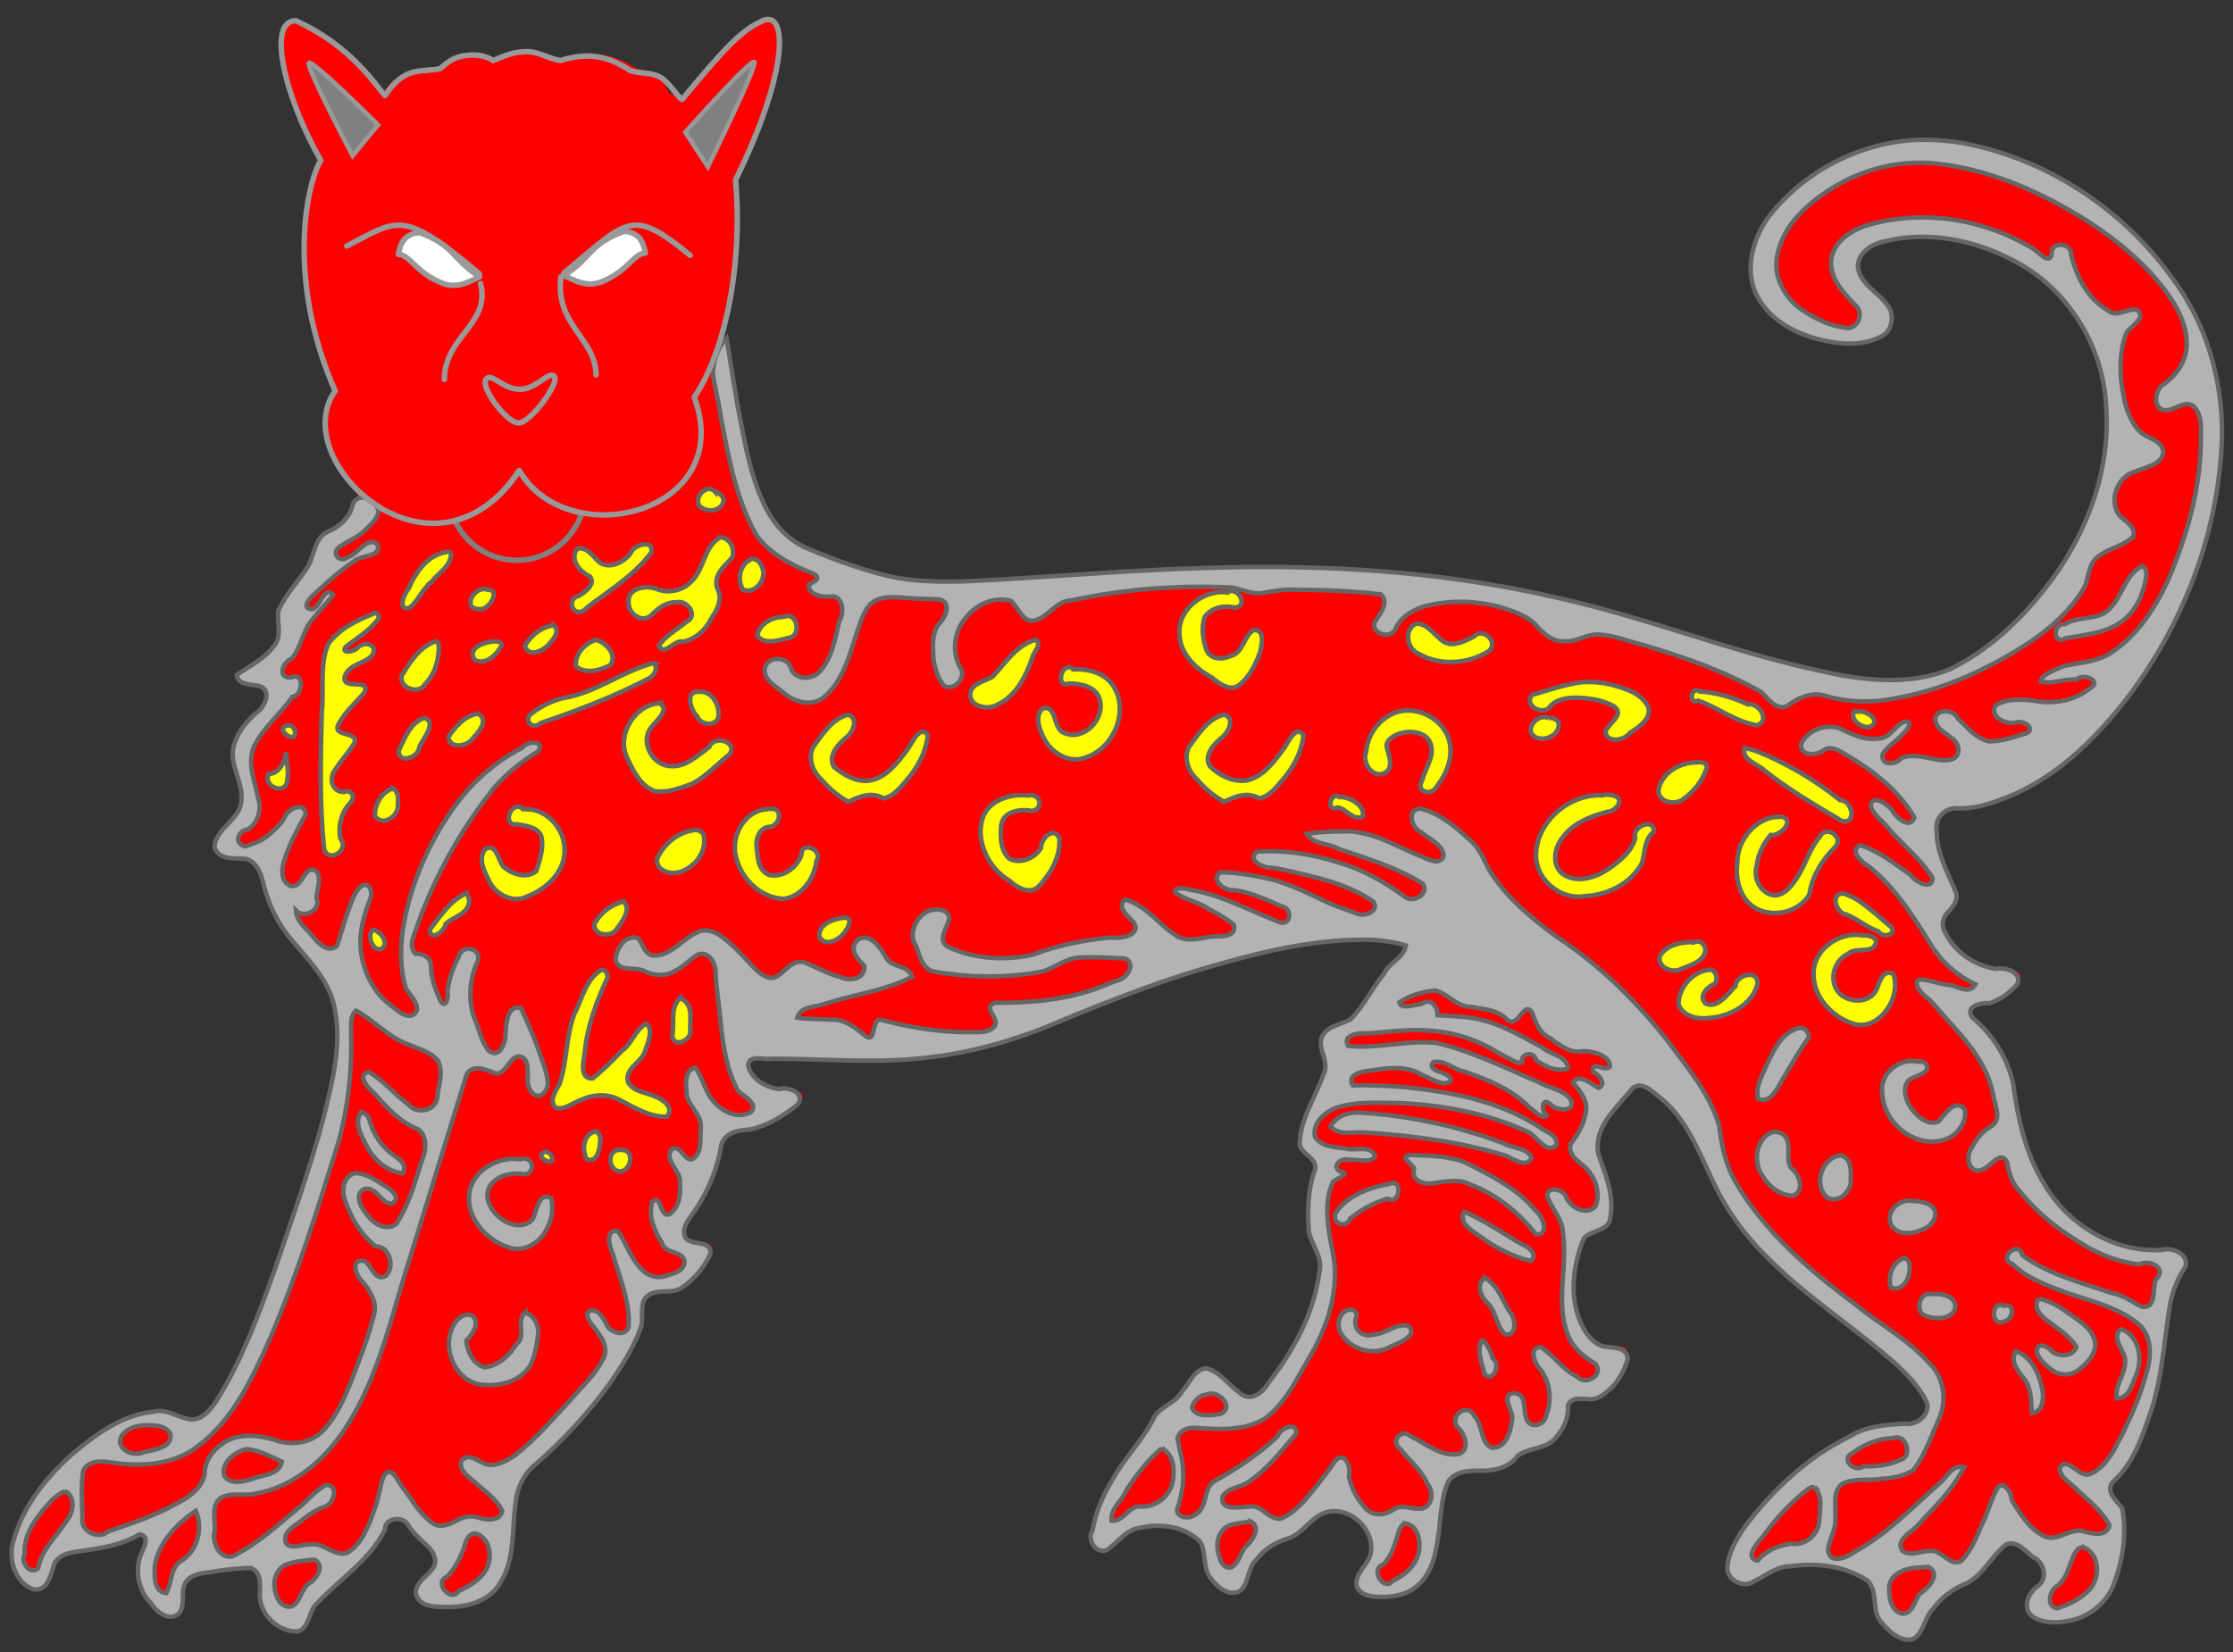 <?xml version="1.0" encoding="UTF-8" standalone="no"?>
<svg
   xmlns:dc="http://purl.org/dc/elements/1.1/"
   xmlns:cc="http://creativecommons.org/ns#"
   xmlns:rdf="http://www.w3.org/1999/02/22-rdf-syntax-ns#"
   xmlns:svg="http://www.w3.org/2000/svg"
   xmlns="http://www.w3.org/2000/svg"
   xmlns:sodipodi="http://sodipodi.sourceforge.net/DTD/sodipodi-0.dtd"
   xmlns:inkscape="http://www.inkscape.org/namespaces/inkscape"
   version="1.0"
   id="svg2"
   height="370"
   width="500"
   sodipodi:docname="leopard-natural.svg"
   inkscape:version="0.92.2 5c3e80d, 2017-08-06">
  <rect width="100%" height="100%" fill="#333333" stroke="none"/>
  <sodipodi:namedview
     pagecolor="#ffffff"
     bordercolor="#666666"
     borderopacity="1"
     objecttolerance="10"
     gridtolerance="10"
     guidetolerance="10"
     inkscape:pageopacity="0"
     inkscape:pageshadow="2"
     inkscape:window-width="640"
     inkscape:window-height="480"
     id="namedview1110"
     showgrid="false"
     inkscape:zoom="2.21"
     inkscape:cx="250"
     inkscape:cy="185"
     inkscape:current-layer="g4925" />

  <g
     id="layer1">
    <g
       id="body">
      <path
         style="fill:#ff0000;fill-opacity:1"
         d="m 171.9,4.333 c -0.307,0.029 -0.689,0.129 -1.04,0.284 -4.756,2.102 -8.33,5.893 -18.05,17.62 -0.936,-0.47 -1.877,-0.943 -3.024,-1.421 -1.923,-4.675 -4.632,-4.766 -7.275,-5.493 -4.938,-3.268 -10.48,-4.28 -16.91,-1.8 -4.572,-0.679 -7.789,-3.101 -15.12,0 -1.478,-1.134 -2.964,-1.684 -4.442,-1.705 -2.463,-0.036 -4.907,1.295 -7.372,3.504 -4.436,0.926 -8.575,-0.962 -13.14,5.778 -2.027,-2.219 -6.679,-10.76 -19.18,-16.49 -6.462,-0.078 -2.806,16.5 5.576,31.25 -3.127,5.063 -7.844,26.55 3.211,51.63 -4.693,6.666 -1.488,15.95 5.198,22.36 -0.434,2.253 -2.672,7.588 -6.897,9.095 -1.5,0.535 -2.74,2.189 -2.74,3.601 0,1.411 -2.188,5.281 -4.82,8.622 -2.631,3.341 -4.324,6.788 -3.78,7.673 1.764,2.87 -0.616,7.079 -5.763,10.14 -5.034,2.989 -5.034,3.021 0.094,4.359 5.131,1.337 5.059,1.354 0.283,6.821 -5.273,6.039 -5.44,6.875 -3.211,14.68 1.37,4.802 1.141,5.887 -2.457,9.664 -4.653,4.884 -3.852,7.673 2.268,7.673 3.74,0 4.475,0.842 6.141,7.106 1.225,4.605 4.366,9.831 8.884,14.68 10.53,11.31 9.963,21.58 -3.873,62.24 -11.16,32.77 -17.98,44.68 -23.43,41.2 -14.13,-8.985 -47.96,25.9 -35.8,36.95 3.402,3.095 5.588,2 6.519,-3.219 0.431,-2.419 2.159,-3.32 7.559,-3.977 3.846,-0.47 8.621,-1.799 10.68,-2.937 3.347,-1.849 3.749,-1.826 2.835,0.568 -2.691,7.051 -2.593,9.628 0.945,14.02 4.115,5.111 7.275,4.478 7.275,-1.516 0,-4.265 0.904,-4.759 10.58,-5.875 6.622,-0.763 6.616,-0.751 6.616,4.547 0,3.899 1.059,6.008 3.873,7.864 4.019,2.648 6.991,1.858 6.991,-1.705 0,-1.161 3.477,-5.011 7.653,-8.525 4.176,-3.517 8.339,-8.34 9.355,-10.8 1.844,-4.475 1.846,-4.511 7.275,0.947 5.431,5.46 5.425,5.42 2.079,9.001 -4.339,4.644 -2.716,7.009 4.82,7.009 10,0 14.11,-4.85 14.83,-17.62 0.553,-9.722 0.97,-10.85 5.954,-15.25 11.78,-10.4 22.87,-25.87 22.87,-31.92 0,-5.257 0.328,-5.684 4.536,-5.684 3.072,0 5.666,-1.388 7.844,-4.168 3.979,-5.087 4.082,-6.821 0.378,-6.821 -4.69,0 -4.853,-1.556 -0.85,-7.485 2.091,-3.098 4.152,-7.445 4.629,-9.664 1.574,-7.297 2.08,-7.858 5.669,-7.864 4.118,-0.006 13.61,-5.52 13.61,-7.864 0,-0.874 -2.089,-1.516 -4.629,-1.516 -3.91,0 -7.747,-3.41 -7.747,-6.727 0,-0.327 7.907,-0.281 17.67,0.095 22.17,0.853 35.2,-1.356 53.19,-9.001 28.67,-12.18 54.7,-18.78 69.73,-17.81 3.387,0.201 4.962,0.427 7.653,1.421 -2.962,2.697 -7.529,8.1 -9.827,12.03 -1.638,2.801 -3.719,5.02 -4.629,5.02 -3.653,0 -6.776,4.32 -5.007,6.821 1.364,1.93 1.069,3.553 -1.701,9.379 -3.895,8.197 -4.469,13.64 -1.323,13.64 1.529,0 1.934,0.792 1.228,2.747 -1.564,4.335 -1.86,15.95 -0.472,16.96 4.285,3.11 -0.012,18.22 -8.031,28.71 -5.291,6.921 -5.255,6.982 -8.884,3.977 -1.995,-1.652 -4.617,-3.686 -5.669,-4.547 -1.446,-1.183 -2.715,-0.433 -5.479,3.41 -2.014,2.801 -4.333,5.117 -5.198,5.117 -0.864,0 -1.606,0.579 -1.606,1.231 0,0.653 -3.241,5.651 -7.275,11.08 -8.95,12.05 -9.745,26.41 -0.945,17.05 4.856,-5.16 18.9,-2.854 18.9,3.125 0,3.638 0.951,5.766 3.308,7.579 3.311,2.548 6.047,2.008 6.047,-1.231 0,-2.856 5.533,-9.001 8.128,-9.001 1.314,0 4.378,-2.141 6.803,-4.641 6.06,-6.248 17.24,3.347 11.81,10.14 -3.755,4.696 -2.505,7.009 3.873,7.009 8.167,0 11.61,-4.435 12.76,-16.1 1.089,-11.13 1.812,-12.09 9.449,-12.13 3.244,-0.015 6.202,-0.983 7.181,-2.368 0.913,-1.293 2.66,-2.368 3.873,-2.368 3.677,0 8.221,-4.596 8.221,-8.431 0,-3.026 0.456,-3.483 3.308,-2.842 2.349,0.527 4.454,-0.354 6.71,-2.842 4.091,-4.514 4.53,-9.968 0.662,-8.525 -3.982,1.485 -9.355,-5.633 -9.355,-12.31 0,-8.497 2.36,-14.89 5.198,-14.02 3.492,1.073 4.282,-7.633 1.323,-14.11 -2.612,-5.72 -1.436,-9.013 6.047,-17.05 0.665,-0.714 1.286,-1.25 1.795,-1.8 0,0 5.134,2.867 7.088,5.02 4.396,4.847 7.901,12.68 9.827,17.05 4.26,9.658 13.56,19.77 28.16,30.5 21.76,16.01 25.55,23.87 11.43,23.87 -15.4,0 -45.26,31.1 -34.02,35.44 1.296,0.5 3.598,-0.058 5.007,-1.231 6.477,-5.396 25.42,-2.63 25.42,3.695 0,4.202 0.98,6.375 3.495,8.149 4.445,3.129 5.712,3.186 6.897,-0.19 1.36,-3.874 6.985,-9.852 9.259,-9.852 1.053,0 3.892,-2.411 6.332,-5.399 4.436,-5.432 4.409,-5.472 8.884,-1.516 4.475,3.956 4.508,3.962 1.04,7.673 -6.577,7.036 6.063,10.54 14.36,3.977 5.213,-4.123 7.825,-21.3 3.686,-24.35 -2.342,-1.722 -2.404,-2.077 0,-4.074 4.711,-3.914 10.08,-18.69 10.96,-30.22 0.465,-6.078 1.839,-12.68 3.024,-14.59 3.447,-5.554 2.618,-6.727 -4.914,-6.727 -15.74,0 -28.19,-12.92 -30.99,-32.1 -1.336,-9.137 -2.943,-12.39 -8.409,-18.28 -3.997,-4.308 -3.958,-4.359 -0.283,-4.359 3.65,0 9.355,-4.002 9.355,-6.536 0,-0.728 -1.456,-1.326 -3.211,-1.326 -8.859,0 -17.83,-9.677 -12.57,-13.55 2.26,-1.662 2.269,-2.398 -0.189,-7.579 -3.665,-7.727 -3.641,-14.87 0.094,-14.87 33.93,0 68.88,-57.72 59.54,-98.43 -6.486,-28.24 -38.1,-51.51 -65.01,-51.54 -4.986,0 -9.788,0.752 -14.27,2.463 -26.88,10.27 -33.53,34.07 -11.62,41.59 14.21,4.869 24.46,-1.858 14.83,-9.758 -13.75,-11.28 10.97,-17.57 30.24,-7.673 28.6,14.69 28.76,54.96 0.283,82.03 -16.94,16.11 -27.56,16.3 -75.23,1.231 -42.76,-13.51 -75.38,-16.57 -133.6,-12.5 C 202.1,131.4 203.3,131.4 182.8,123.8 c -13.6,-5.2 -16.7,-12.5 -20.3,-44.6 -0.204,-1.859 -0.441,-3.607 -0.662,-5.305 2.592,-9.519 3.876,-21.27 2.835,-33.53 11.21,-22.82 11.69,-36.35 7.088,-35.89 z"
         id="path6445-8"
         inkscape:connector-curvature="0" />
      <g
         id="g4925">
        <path
           id="path3013-9"
           d="m 431,31.3 c -13.5,-0.003 -26.79,6.668 -35.04,17.34 -3.426,4.815 -5.345,11.41 -2.811,17.05 2.738,5.904 8.998,9.203 15.09,10.55 4.453,0.991 9.51,1.259 13.55,-1.201 2.195,-1.629 2.445,-5.151 0.518,-7.089 -2.059,-2.68 -5.745,-4.362 -6.285,-8.013 -0.169,-3.197 3.014,-5.291 5.809,-5.849 11.13,-2.793 23.1,0.231 32.6,6.361 9.991,6.689 16.51,18.23 17.14,30.26 1.183,14.89 -4.576,29.68 -13.74,41.22 -5.745,7.286 -12.75,13.81 -21.12,17.92 -9.104,3.771 -19.28,2.595 -28.64,0.521 -20.03,-4.212 -39.09,-12 -59.06,-16.42 -25.75,-6.028 -52.35,-7.602 -78.72,-6.757 -17.37,0.464 -34.69,2.023 -52.04,2.908 -7.586,0.363 -15.33,0.302 -22.66,-1.956 -5.339,-1.549 -10.58,-3.467 -15.67,-5.696 -4.279,-2.125 -7.406,-6.019 -9.227,-10.38 -3.071,-6.863 -4.155,-14.38 -5.626,-21.69 -0.836,-4.872 -1.549,-9.764 -2.401,-14.63 -1.989,2.025 -2.846,4.937 -3.05,7.703 0.363,3.321 1.357,6.534 1.77,9.849 1.728,9.026 3.369,18.33 7.905,26.44 3.087,4.406 8.07,6.911 12.95,8.798 1.931,1.099 -0.334,1.878 -1.094,2.346 -0.383,2.295 2.852,2.874 4.581,2.729 3.064,-0.534 3.437,3.611 2.18,5.568 -0.956,4.061 -1.618,8.601 -4.769,11.62 -1.766,1.49 -5.208,1.385 -6.017,-1.103 -0.71,-2.849 -5.526,-2.876 -5.911,0.173 -0.171,2.504 2.44,3.774 4.069,5.155 2.359,2.18 6.19,3.306 8.996,1.298 3.978,-3.184 5.587,-8.275 7.058,-12.97 0.909,-2.622 1.578,-5.435 3.21,-7.716 2.315,-2.469 5.988,-1.891 9.016,-1.687 2.345,0.219 4.713,0.162 7.051,0.331 2.656,1.095 0.918,4.192 -0.489,5.604 -1.479,2.116 -1.255,4.853 -1.14,7.303 0.284,2.248 0.882,4.656 2.383,6.386 2.327,1.416 5.312,-2.102 3.562,-4.178 -1.832,-3.487 -1.31,-7.981 1.267,-10.96 2.308,-3.005 6.369,-4.947 10.14,-3.87 1.793,1.486 2.688,5.312 5.692,4.312 2.91,-0.975 4.596,-4.366 7.893,-4.416 11.82,-2.527 23.99,-3.462 36.06,-2.869 2.322,0.451 4.577,1.731 7.005,1.148 2.576,-0.42 5.168,-0.851 7.785,-0.619 6.149,-0.024 12.3,0.26 18.41,0.995 1.935,1.775 -0.056,4.141 -1.096,5.815 -1.805,2.657 3.063,4.543 4.373,2.003 0.967,-2.546 3.556,-4.116 6.023,-5.012 6.103,-1.697 12.73,-1.462 18.76,0.46 2.529,0.877 5.205,1.812 6.965,3.952 1.565,1.745 3.563,3.455 6.065,3.294 2.642,0.234 4.904,-1.561 7.493,-1.523 3.541,0.119 6.848,1.583 10.27,2.356 9.058,2.745 18.13,5.818 26.36,10.56 1.615,1.568 3.729,4.634 6.241,2.77 2.24,-1.627 5.053,-2.774 7.844,-2.032 5.178,1.613 10.73,1.705 16.02,0.617 10.97,-1.923 21.25,-6.758 30.49,-12.87 4.713,-3.286 9.116,-7.265 11.94,-12.34 0.821,-2.471 0.961,-5.691 3.597,-7.004 2.274,-1.507 5.136,-2.017 7.132,-3.96 0.751,-2.342 -1.935,-3.4 -3.158,-4.869 -2.404,-3.379 -0.297,-8.727 3.675,-9.742 2.242,-0.99 6.116,-1.47 6.227,-4.532 -0.452,-2.472 -3.326,-2.838 -5.017,-4.175 -3.262,-3.113 -3.956,-7.879 -4.457,-12.15 -0.236,-3.473 -0.066,-7.072 1.276,-10.33 0.981,-1.363 4.498,-3.243 2.356,-4.991 -2.201,-0.583 -4.655,1.973 -6.686,0 -4.486,-2.529 -6.928,-7.519 -8.104,-12.35 0.066,-2.912 -4.755,-3.073 -4.376,-0.044 -0.662,2.515 -3.207,-1.035 -4.474,-1.51 -11.06,-6.648 -24.95,-8.745 -37.34,-4.915 -3.574,1.266 -7.465,3.997 -7.589,8.166 -0.012,4.154 3.178,7.234 5.86,9.989 1.544,2.12 -0.35,5.478 -3.037,4.577 -3.45,-0.434 -6.592,-2.171 -9.474,-4.025 -3.873,-2.758 -6.543,-7.722 -5.289,-12.53 1.379,-6.423 6.604,-11.1 11.92,-14.47 7.472,-4.765 16.63,-6.831 25.41,-5.431 11.4,1.566 22.12,6.43 31.81,12.5 7.459,4.839 14.56,10.67 19.39,18.24 2.423,3.921 4.261,9.031 2.131,13.48 -0.96,2.228 -2.731,3.98 -4.72,5.301 -1.326,1.357 -1.908,4.246 0.03,5.323 2.443,0.936 4.763,-2.343 7.121,-0.77 2.275,2.261 1.58,5.713 1.662,8.595 -0.268,10.51 -3.211,20.79 -7.341,30.39 -3.034,6.557 -7.23,12.99 -13.55,16.75 -3.025,1.612 -6.518,1.75 -9.787,2.494 -1.724,0.747 -4.923,1.821 -5.211,3.39 2.654,0.837 5.313,-0.669 7.993,-0.34 1.408,-1.575 5.983,0.2 3.078,1.942 -3.548,2.827 -8.364,3.651 -12.74,2.745 -2.826,-0.297 -5.933,-0.49 -8.444,1.095 -1.423,2.619 2.454,4.358 4.582,3.807 2.167,-0.674 4.878,2.015 1.653,2.608 -2.468,0.79 -5.016,1.645 -7.627,1.614 -2.98,-0.574 -4.891,-3.144 -6.992,-5.097 -0.956,-2.517 -6.226,-2.137 -4.842,1.106 0.954,2.492 4.689,2.87 4.952,5.713 0.147,2.856 -3.221,2.751 -5.174,2.281 -2.492,-0.392 -5.204,-1.308 -7.634,-0.23 -1.21,1.586 -4.846,1.711 -4.124,-1.005 1.197,-1.75 3.11,-2.878 4.514,-4.471 0.965,-0.836 2.628,-3.049 0.163,-2.666 -2.094,0.966 -3.085,3.779 -5.731,3.736 -3.051,0.458 -5.917,-0.962 -8.571,-2.263 -3.207,-1.1 -7.199,0.368 -8.682,3.486 -0.294,2.749 3.311,2.644 4.911,1.495 1.847,-1.463 4.268,0.398 5.978,1.408 5.676,3.433 11.09,7.733 14.48,13.55 -0.984,2.869 -4.14,-0.054 -5.006,-1.598 -0.818,-1.328 -4.546,-3.763 -4.782,-1.026 0.674,2.305 3.046,3.598 4.349,5.543 3.192,3.481 6.92,6.524 9.48,10.55 0.171,3.08 -3.965,0.925 -4.844,-0.55 -3.589,-2.526 -7.107,-5.35 -11.34,-6.713 -2.595,1.31 0.482,3.938 1.96,4.783 5.928,4.768 10.07,11.33 14.02,17.75 2.36,3.733 5.836,6.791 9.838,8.655 -1.189,2.185 -3.749,0.659 -5.487,0.169 -2.322,-0.114 -4.496,-1.142 -6.829,-1.263 -2.181,0.365 0.422,3.525 1.601,4.144 1.999,1.854 3.599,4.107 5.5,6.07 4.103,4.514 8.154,9.563 9.2,15.76 0.389,2.468 2.189,5.565 -0.843,7.135 -1.834,1.11 -3.07,2.837 -4.032,4.716 -1.529,1.903 -0.407,6.047 2.523,4.725 1.752,-0.586 4.083,-4.66 5.473,-1.546 0.397,2.452 1.146,4.782 2.96,6.589 4.144,5.199 9.58,9.245 15.31,12.52 3.522,1.89 7.358,3.296 11.35,3.682 2.231,-1.218 6.343,0.883 3.692,3.329 -0.922,2.019 0.296,6.644 -3.153,6.193 -2.262,-1.214 -4.335,-2.708 -6.957,-3.146 -6.772,-2.347 -13.95,-4.118 -19.83,-8.408 -0.589,-3.598 -5.795,0.779 -2.165,1.997 3.518,3.374 8.255,4.974 12.73,6.628 5.502,1.836 11.46,3.223 15.91,7.175 2.591,2.842 2.44,7.082 1.333,10.53 -1.578,6.089 -4.338,11.8 -7.276,17.33 -1.338,2.251 -3.064,4.528 -5.624,5.423 -2.356,0.619 -4.976,-4.366 -6.563,-1.35 0.256,2.352 2.802,3.408 4.196,5.047 2.524,2.373 5.366,4.575 7.003,7.707 -0.761,2.876 -4.308,1.76 -6.351,1.207 -2.886,-0.312 -5.492,2.542 -8.368,1.207 -3.3,-1.707 -5.3,-4.998 -7.188,-8.062 -0.027,-1.896 -2.258,-5.112 -3.499,-2.1 -1.321,2.475 -1.908,5.269 -3.255,7.733 -1.191,2.869 -2.401,5.852 -4.63,8.088 -2.728,1.08 -4.262,-2.644 -6.899,-2.365 -2.04,0.018 -4.336,1.33 -6.185,-0.009 -1.702,-2.484 2.176,-4.18 3.508,-5.794 3.706,-4.072 7.835,-7.934 10.29,-12.96 -2.713,-0.695 -3.873,2.471 -5.668,3.803 -6.028,5.346 -11.68,11.31 -18.84,15.17 -1.572,1.352 -5.844,2.929 -5.92,-0.418 0.234,-2.495 1.888,-4.703 1.61,-7.291 0.237,-2.486 -0.775,-5.788 1.581,-7.516 2.681,-1.36 5.776,-0.595 8.633,-1.113 2.53,-0.171 5.2,-0.511 7.319,-2.028 2.734,-3.595 4.08,-7.978 5.975,-12.02 1.409,-4.011 0.722,-8.904 -2.499,-11.86 -4.657,-5.265 -10.94,-8.615 -16.35,-13 -10.5,-7.819 -20.79,-16.58 -27.32,-28.13 -2.037,-3.74 -2.848,-7.983 -3.379,-12.16 -2.077,-7.111 -7.043,-12.8 -11.33,-18.66 -7.054,-9.011 -15.31,-17.16 -24.89,-23.45 -5.871,-4.311 -11.69,-9.09 -15.47,-15.43 -1.147,-2.511 -2.36,-5.124 -4.639,-6.813 -3.043,-2.782 -6.419,-5.549 -10.49,-6.563 -3.301,0.128 -2.043,4.515 0.241,5.37 1.721,1.549 5.07,2.867 4.892,5.449 -1.288,2.203 -3.804,0.163 -5.55,-0.295 -5.475,-2.292 -10.86,-5.729 -17.02,-5.414 -2.698,-0.009 -5.398,0.151 -8.071,0.522 1.52,2.56 4.925,2.011 7.189,3.424 6.412,2.162 12.99,4.144 18.78,7.745 1.747,2.405 -2.563,4.644 -4.249,2.763 -4.456,-3.229 -9.309,-5.998 -14.63,-7.497 -5.876,-1.88 -12.09,-2.855 -18.26,-2.415 -2.309,1.932 1.611,3.775 3.4,3.585 3.614,0.559 7.154,1.528 10.7,2.405 4.16,1.144 8.272,2.667 11.88,5.07 1.709,2.099 -1.59,3.463 -3.311,2.909 -2.627,-1.015 -5.377,-1.846 -7.927,-3.118 -4.505,-2.149 -9.055,-4.389 -14.03,-5.188 -2.922,-0.627 -5.902,-1.019 -8.892,-1.041 -2.33,1.801 1.148,4.313 3.129,3.991 3.776,0.473 7.233,2.22 10.72,3.644 2.518,0.578 1.858,4.653 -0.812,3.449 -6.634,-2.596 -13.03,-6.152 -20.15,-7.254 -0.983,-0.45 -4.476,-0.423 -2.397,1.104 2.209,1.403 4.896,1.818 7.034,3.373 1.932,0.979 3.826,2.063 5.508,3.437 0.742,2.727 -2.803,2.646 -4.594,2.618 -2.619,0.292 -5.45,1.319 -7.98,0.018 -4.114,-2.502 -6.999,-6.972 -11.81,-8.3 -1.915,1.776 0.652,3.686 1.841,4.99 2.138,2.961 -2.756,3.914 -4.863,3.512 -6.054,0.522 -12.06,1.781 -17.75,3.91 -6.366,1.341 -13.25,0.938 -19.15,-1.96 -2.104,-1.805 0.312,-4.25 0.599,-6.276 -0.254,-2.195 -3.15,-2.208 -4.749,-1.565 -2.791,1.3 -4.582,5.245 -2.621,7.945 0.696,1.977 1.197,4.506 3.366,5.468 2.114,0.502 4.326,0.663 6.493,0.919 5.961,0.543 12.01,0.351 17.9,-0.713 3.059,-0.657 5.481,-3.08 8.703,-3.212 3.418,-0.205 6.839,0.048 10.25,0.201 2.487,1.09 0.575,4.202 -1.3,4.807 -2.496,0.786 -4.871,2.008 -7.422,2.683 -6.588,2.016 -13.53,2.433 -20.38,2.439 -3.144,0.961 1.325,3.577 -0.137,5.286 -1.597,1.752 -4.231,1.17 -6.349,1.306 -6.468,-0.081 -12.91,-1.133 -19.14,-2.827 -2.264,-0.103 -0.783,5.797 -3.657,3.472 -2.09,-1.802 -4.555,-3.647 -7.464,-3.45 -2.51,-0.237 -5.05,-0.052 -7.546,-0.463 0.839,-2.694 4.137,-2.269 6.262,-3.127 6.455,-2.064 13.34,-2.876 19.43,-6.01 -0.776,-2.895 -5.052,-1.864 -6.045,-4.805 -1.227,-1.895 -3.388,-5.123 -5.985,-3.571 -2.309,1.945 -0.26,4.425 1.335,5.823 0.465,2.952 -3.171,3.661 -5.272,2.621 -2.908,-0.712 -5.492,-2.32 -8.261,-3.358 -2.457,-0.564 -3.938,1.744 -5.679,2.972 -1.739,1.364 -3.791,-0.115 -5.105,-1.349 -2.424,-2.518 -4.726,-5.196 -7.52,-7.318 -1.611,-1.175 -3.793,-2.015 -5.679,-0.942 -3.115,1.425 -5.302,4.726 -8.873,5.121 -2.736,0.498 -2.986,-2.451 -4.269,-3.841 -2.77,-0.991 -4.899,2.384 -5.025,4.776 0.534,3.025 4.718,1.367 6.787,2.755 2.124,0.864 4.564,1.03 6.575,-0.23 1.937,-0.945 3.356,-2.686 5.211,-3.715 2.384,-0.696 3.963,2.148 3.82,4.211 0.191,3.671 0.816,7.346 1.146,11.02 0.508,5.286 1.35,10.69 3.915,15.42 1.219,1.17 4.669,2.733 2.856,4.69 -2.822,1.664 -6.388,-0.045 -8.313,-2.346 -2.03,-2.175 -2.37,-5.319 -4.153,-7.642 -2.293,0.55 -2.14,3.352 -1.964,5.212 -0.121,3.214 3.563,5.164 3.227,8.448 -0.269,2.154 0.328,4.736 -1.32,6.461 -2.154,2.085 -3.004,-3.213 -5.212,-1.786 -1.849,2.463 2.077,4.744 1.868,7.36 0.137,2.484 -0.027,5.468 -2.219,7.073 -2.414,1.321 -1.809,-4.597 -4,-2.676 -0.968,3.145 0.476,6.477 2.124,9.13 0.74,2.826 4.905,1.578 5.114,4.417 -0.253,2.27 -2.949,2.562 -4.708,3.201 -2.032,0.456 -4.114,-0.477 -5.349,-2.112 -2.141,-2.379 -3.102,-5.519 -4.912,-8.121 -3.043,-0.328 -1.739,3.768 -1.039,5.407 1.55,5.294 3.857,10.59 3.471,16.22 -0.93,2.148 -3.762,1.172 -4.812,-0.356 -0.657,-1.643 -2.518,-4.701 -4.466,-2.918 -0.1,1.842 1.602,3.118 2.492,4.574 1.29,1.645 2.221,3.997 0.962,5.936 -1.751,3.484 -4.74,6.102 -7.235,9.034 -3.995,4.278 -7.787,8.832 -12.45,12.4 -1.796,1.227 -3.973,2.427 -6.212,2.029 -1.776,-0.493 -4.124,-2.859 -5.695,-0.864 -0.82,2.481 2.195,3.94 3.661,5.424 2.037,1.712 4.246,3.399 5.467,5.834 -0.482,2.257 -3.213,2.105 -4.948,1.607 -1.704,-0.64 -3.565,-0.468 -5.122,0.478 -1.698,0.94 -3.972,1.936 -5.708,0.506 -2.787,-1.974 -4.409,-5.105 -6.444,-7.768 -1.212,-1.332 -2.566,-5.541 -4.378,-2.523 -0.962,2.554 -1.067,5.372 -2.235,7.891 -1.199,3.449 -2.664,7.298 -5.96,9.232 -2.878,0.8 -5.045,-2.238 -7.907,-1.96 -1.986,-0.123 -6.408,1.935 -5.856,-1.758 0.622,-1.914 2.753,-2.643 4.111,-3.986 1.483,-1.135 3.1,-2.126 4.869,-2.729 2.008,-0.776 2.965,-4.974 0.113,-4.812 -2.424,1.232 -4.073,3.522 -6.206,5.162 -4.681,3.936 -9.273,8.133 -14.8,10.86 -3.04,0.465 -4.603,-3.298 -3.909,-5.81 0.194,-2.37 -0.882,-5.438 1.222,-7.21 2.478,-1.556 5.538,-0.353 8.226,-1.122 8.903,-1.652 16.03,-8.292 20.61,-15.83 6.79,-10.99 9.492,-23.79 13.37,-35.97 4.286,-13.99 8.659,-27.95 12.95,-41.93 1.377,-2.741 4.723,-0.927 6.723,-0.257 2.608,-0.149 3.386,-5.545 6.247,-3.366 1.664,2.256 -0.327,5.558 1.756,7.648 1.753,1.933 3.857,-0.787 3.447,-2.675 -0.285,-2.611 -1.484,-5.014 -2.253,-7.503 -1.111,-2.99 -2.375,-5.921 -3.75,-8.798 -3.098,-0.875 -3.237,3.454 -3.443,5.53 0.142,1.985 -1.246,5.937 -3.759,4.035 -1.763,-2.142 -2.147,-5.089 -3.331,-7.567 -1.307,-4.151 -0.941,-8.754 0.947,-12.66 0.649,-3.111 -3.907,-3.596 -4.418,-0.651 -1.32,2.332 -2.101,4.982 -2.44,7.623 0.403,1.352 -0.53,4.295 -1.721,1.764 -0.979,-2.28 -1.903,-4.729 -1.951,-7.202 0.111,-2.137 -1.787,-3.151 -3.514,-3.055 -1.837,-1.917 0.08,-4.613 0.584,-6.737 4.054,-11.13 9.934,-21.61 17.38,-30.81 2.752,-3.041 5.99,-5.621 9.495,-7.736 1.864,-2.578 -2.585,-2.422 -3.558,-0.814 -6.843,3.476 -12.54,8.953 -16.69,15.39 -5.046,7.653 -8.611,16.37 -10.03,25.45 -0.593,4.276 -0.579,8.707 0.641,12.88 0.884,1.626 2.619,2.982 2.568,4.975 -1.222,2.967 -4.514,0.193 -5.996,-1.121 -4.289,-3.185 -6.601,-8.64 -6.693,-13.92 -0.057,-3.326 0.985,-6.526 2.099,-9.615 0.931,-1.794 -0.27,-4.734 -2.35,-2.669 -1.56,1.711 -2.019,4.094 -2.878,6.188 -0.741,2.244 -1.317,4.539 -2.111,6.765 -1.805,1.604 -3.975,-0.269 -5.132,-1.743 -1.433,-1.976 -3.93,-3.48 -4.082,-6.15 1.851,1.926 5.773,-0.16 4.617,-2.786 0.088,-1.948 1.161,-4.086 0.093,-5.921 -2.729,-2.043 -3.033,3.495 -5.658,3.238 -2.567,-0.72 -2.339,-4.06 -1.541,-6.046 1.11,-3.563 2.949,-6.83 4.725,-10.09 -0.328,-2.924 -3.867,-1.212 -4.676,0.529 -0.786,1.752 -2.394,3.022 -3.812,4.283 -1.478,1.227 -3.351,1.859 -5.101,2.431 -2.662,-0.598 -1.579,-3.696 0.666,-3.802 2.157,-1.513 3.135,-4.451 2.249,-6.947 -0.712,-3.881 -2.663,-8.053 -0.794,-11.91 2.128,-4.121 5.847,-7.062 8.457,-10.84 2.445,-0.327 2.714,-5.778 -0.34,-4.328 -3.186,0.171 -1.821,-3.539 0.169,-4.199 2.221,-2.579 2.405,-6.261 4.66,-8.811 1.468,-1.909 3.207,-3.594 4.622,-5.546 -2.035,-2.258 -2.78,2.83 -4.664,3.258 -2.941,-0.167 -0.116,-2.931 0.978,-3.84 2.619,-2.463 5.32,-4.893 8.337,-6.855 1.48,-1.559 6.528,-0.887 5.202,-3.946 -2.442,-1.659 -4.288,2.383 -6.559,2.986 -1.786,1.461 -3.807,-0.862 -1.916,-2.267 1.962,-1.468 4.436,-2.182 6.082,-4.098 1.642,-1.5 4.129,-3.815 1.544,-5.767 -1.556,-1.85 -4.409,-1.661 -4.758,1.01 -0.862,2.554 -2.969,4.43 -5.423,5.41 -2.957,1.382 -2.988,5.008 -4.322,7.576 -2.109,3.467 -5.144,6.364 -6.742,10.15 -0.392,2.692 0.973,5.837 -1.164,8.089 -2.117,2.79 -5.361,4.302 -8.168,6.259 0.309,2.316 3.059,2.059 4.781,2.455 3.334,0.708 1.571,4.817 -0.429,6.066 -3.072,2.718 -6.038,6.698 -5.077,11.04 0.725,3.439 2.766,7.045 1.271,10.56 -1.469,3.019 -5.114,4.739 -5.559,8.298 0.777,3.179 4.614,2.59 7.07,2.786 2.759,0.788 3.507,3.858 4.112,6.304 1.16,4.449 3.281,8.624 6.315,12.08 3.745,4.494 8.246,8.894 9.387,14.88 1.77,8.24 -0.461,16.6 -2.402,24.6 -3.11,11.71 -7.217,23.12 -11.11,34.58 -3.578,9.971 -7.288,20.02 -12.94,29.03 -1.409,2.035 -3.543,4.661 -6.329,3.989 -2.555,-0.56 -4.964,-2.336 -7.686,-1.641 -7.079,0.659 -13.02,5.102 -18.29,9.541 -6.209,5.533 -11.65,12.52 -13.46,20.81 -0.5,3.704 1.105,8.259 4.944,9.454 3.34,0.384 3.751,-3.663 4.626,-5.922 1.646,-2.63 5.02,-2.431 7.695,-2.94 3.894,-0.61 7.899,-1.363 11.29,-3.489 2.889,0.455 0.461,3.749 0.027,5.363 -0.955,3.534 -0.048,7.55 2.599,10.12 1.201,2.015 4.383,4.355 6.375,2.033 1.565,-2.261 -0.287,-5.566 1.99,-7.51 1.862,-1.543 4.498,-1.31 6.744,-1.839 2.376,-0.339 4.769,-0.565 7.169,-0.641 2.639,0.952 2.053,4.266 2.044,6.472 0.299,4.287 4.33,8.021 8.652,7.751 2.744,-1.112 2.194,-4.818 4.365,-6.481 5.038,-5.383 11.65,-9.511 15.01,-16.3 -0.119,-2.607 3.869,-3.186 5.089,-1.182 1.121,1.848 2.725,3.243 4.285,4.7 1.549,1.348 2.756,3.809 1.04,5.527 -1.294,1.644 -3.641,2.918 -3.495,5.305 0.688,2.822 4.086,2.971 6.448,2.957 4.571,0.175 9.815,-1.071 12.36,-5.243 3.53,-5.528 2.653,-12.33 3.58,-18.52 0.395,-3.147 1.887,-6.138 4.368,-8.141 6.215,-5.4 11.84,-11.51 16.68,-18.17 2.611,-3.774 5.139,-7.698 6.748,-12.02 1.207,-2.498 -0.627,-5.999 1.992,-7.795 2.124,-1.359 4.875,-0.202 7.079,-1.44 2.941,-1.857 5.275,-4.638 6.724,-7.805 0.141,-3.233 -4.242,-1.613 -5.597,-3.551 -1.158,-2.393 1.162,-4.587 2.358,-6.452 2.851,-4.308 4.843,-9.215 5.648,-14.32 0.68,-2.766 3.981,-3.364 6.408,-3.476 3.966,-0.805 7.507,-3.074 10.66,-5.544 1.95,-2.519 -2.005,-4.2 -4.054,-3.5 -3.004,-0.322 -6.241,-2.171 -6.999,-5.279 0.097,-2.605 3.562,-1.194 5.246,-1.531 12.03,-0.027 24.12,1.257 36.1,-0.411 10.27,-1.237 20.24,-4.348 29.69,-8.492 11.38,-4.668 22.87,-9.136 34.74,-12.38 11.15,-3.173 22.68,-5.716 34.34,-5.32 2.414,0.165 4.821,0.542 7.146,1.224 -0.449,2.914 -3.832,3.848 -4.906,6.407 -2.762,3.209 -4.444,7.248 -7.536,10.19 -2.23,1.221 -5.525,1.471 -6.464,4.242 -0.727,2.687 1.888,5.316 0.501,7.937 -1.785,5.277 -5.296,10.11 -5.363,15.86 0.513,2.252 3.981,2.95 3.456,5.557 -1.643,4.379 -1.73,9.217 -1.392,13.84 0.562,3.093 3.217,5.782 2.365,9.099 -1.202,9.329 -5.877,17.81 -11.61,25.1 -1.163,2.159 -4.06,4.047 -6.214,2.012 -2.555,-1.747 -4.339,-4.699 -7.468,-5.529 -2.815,0.241 -3.723,3.322 -5.421,5.094 -1.48,2.962 -5.575,3.487 -6.702,6.715 -2.525,4.699 -6.374,8.513 -8.957,13.18 -2.086,3.485 -3.784,7.277 -4.419,11.32 -1.528,2.049 1.126,5.797 3.48,4.212 2.338,-1.742 4.19,-4.542 7.335,-4.814 4.511,-1.036 9.79,-0.273 13.19,3.053 1.671,2.59 0.443,6.181 2.671,8.533 1.363,1.814 3.818,3.798 6.179,2.675 2.28,-1.662 1.711,-5.211 3.808,-7.095 1.786,-2.463 4.53,-4.055 7.423,-4.85 3.382,-1.287 5.074,-5.254 8.785,-5.889 5.255,-1.068 10.75,4.54 9.282,9.795 -0.752,2.4 -3.604,4.171 -2.989,6.953 0.895,2.135 3.611,2.355 5.625,2.331 2.744,-0.042 5.625,-0.492 7.751,-2.391 3.383,-2.643 4.261,-7.097 4.853,-11.11 0.593,-4.169 0.532,-8.578 2.305,-12.47 1.917,-2.544 5.422,-2.347 8.266,-2.303 2.645,-0.131 5.563,-0.954 7.12,-3.27 2.616,-2.098 6.753,-1.405 8.8,-4.372 1.736,-1.887 2.74,-4.477 2.574,-7.053 0.892,-2.022 3.368,-1.31 5.096,-1.304 1.896,-0.033 3.399,-1.48 4.733,-2.676 1.72,-1.777 2.882,-4.042 3.547,-6.413 -0.184,-2.628 -3.329,-2.447 -5.262,-2.699 -2.963,-0.761 -4.731,-3.745 -5.717,-6.457 -2.062,-5.788 -1.147,-12.23 1.148,-17.81 1.73,-1.963 5.888,-1.549 5.956,-4.918 0.83,-4.698 -1.068,-9.234 -2.597,-13.57 -0.969,-3.489 0.721,-7.003 2.887,-9.66 1.534,-1.909 3.174,-3.751 4.792,-5.576 2.029,-1.376 4.069,0.639 5.578,1.876 6.17,4.593 8.913,12.07 12.14,18.76 2.879,6.313 6.936,12.05 11.87,16.92 8.985,9.251 20.03,16.09 29.61,24.66 2.608,2.506 5.254,5.21 6.675,8.583 0.383,2.768 -2.589,4.912 -5.151,4.452 -4.135,0.243 -8.465,0.523 -12.09,2.763 -9.481,4.65 -17.42,12.05 -23.72,20.46 -1.923,2.806 -3.785,5.968 -3.828,9.465 0.403,2.658 3.862,4.18 6.05,2.575 2.633,-1.287 5.075,-3.385 8.161,-3.341 5.836,-0.827 12.13,-0.104 17.14,3.212 2.644,2.549 0.705,6.948 3.296,9.527 1.656,1.931 3.875,4.046 6.63,3.703 2.744,-1.243 2.701,-4.783 4.674,-6.75 1.953,-2.725 4.74,-4.785 7.859,-5.97 3.614,-2.046 5.428,-6.035 8.592,-8.598 2.492,-0.983 4.311,1.482 6.049,2.837 2.542,1.06 3.449,4.911 0.979,6.562 -2.153,1.508 -3.527,5.01 -0.97,6.83 2.597,1.613 5.939,1.358 8.806,0.712 4.41,-1.097 8.268,-4.455 9.55,-8.881 1.889,-5.177 2.623,-10.86 1.556,-16.3 -1.292,-1.496 -3.763,-3.717 -2.077,-5.763 4.871,-4.237 6.759,-10.68 8.808,-16.57 2.357,-7.652 2.769,-15.7 4.082,-23.55 0.654,-2.861 1.693,-5.679 3.412,-8.077 0.74,-2.904 -2.965,-4.415 -5.304,-3.768 -10.61,0.679 -20.94,-5.579 -26.26,-14.64 -4.373,-6.898 -5.984,-15.07 -7.116,-23.04 -1.347,-5.587 -4.611,-10.66 -9.022,-14.31 -1.846,-2.58 1.97,-3.462 3.793,-3.256 2.408,-0.758 4.508,-2.304 6.189,-4.167 1.316,-2.779 -2.668,-3.98 -4.755,-3.527 -4.691,-0.722 -9.172,-3.725 -11.28,-8.05 -1.086,-1.596 -0.618,-3.585 0.732,-4.845 1.169,-1.212 2.399,-2.982 1.42,-4.69 -1.773,-4.275 -4.195,-8.5 -4.101,-13.28 -0.556,-2.955 1.998,-5.513 4.937,-5.078 4.214,0.084 8.26,-1.469 12.11,-3.037 10.84,-4.748 19.36,-13.44 26.41,-22.76 12.32,-16.64 19.87,-37.01 20.43,-57.8 0.108,-12.57 -3.628,-25.28 -11.25,-35.33 -11.2,-15.56 -28.44,-26.82 -47.33,-30.18 -2.626,-0.412 -5.281,-0.638 -7.939,-0.656 z m -270.9,78.84 c -2.185,-2.36 -5.692,2.605 -2.569,3.768 1.62,0.987 4.497,0.08 4.476,-2.019 -0.202,-0.901 -1.073,-1.497 -1.907,-1.75 z m -30.8,12.74 c -1.884,2.355 0.545,5.205 2.742,6.182 1.504,1.798 -1.016,3.503 -2.382,4.394 -2.75,0.523 -1.672,4.62 0.957,3.378 1.423,-1.372 3.125,-2.485 4.74,-3.667 3.789,-2.745 7.584,-5.622 10.45,-9.373 0.833,-3.179 -4.086,-1.794 -4.663,0.225 -1.552,1.988 -4.587,3.52 -6.925,1.936 -1.445,-1.232 -2.691,-3.502 -4.916,-3.074 z m -29.13,0.74 c -4.312,0.524 -7.067,4.492 -8.659,8.193 -0.978,1.088 -2.594,5.037 0.158,4.334 2.041,-1.628 2.906,-4.298 4.991,-5.882 1.435,-1.951 4.079,-3.248 4.294,-5.9 0.207,-0.496 -0.373,-0.886 -0.784,-0.745 z m 61.08,-3.245 c -3.764,2.135 -3.498,7.275 -6.588,10.02 -1.999,1.973 -5.143,2.6 -7.725,1.486 -2.425,-0.858 -6.505,-0.174 -6.171,3.162 -0.021,2.626 3.35,4.79 5.304,2.472 1.507,-1.418 3.251,-2.747 5.396,-2.624 2.313,-0.642 5.013,2.966 2.359,4.303 -2.128,1.812 -4.818,3.082 -6.315,5.543 1.43,2.273 3.514,-1.655 5.517,-1.027 2.749,-0.619 4.948,-2.62 6.184,-5.107 1.273,-1.916 2.672,-4.359 1.46,-6.657 -1.202,-3.147 1.653,-5.148 3.289,-7.135 0.638,-1.859 -0.536,-4.471 -2.711,-4.437 z m 7.114,4.807 c -2.622,0.988 -3.464,4.609 -1.985,6.868 2.819,1.16 5.467,-2.499 4.252,-5.043 -0.339,-0.95 -1.177,-1.888 -2.267,-1.825 z m 311.4,1.551 c -4.691,2.195 -4.61,8.878 -9.387,10.97 -2.61,0.988 -5.621,0.6 -8.054,2.107 -2.761,-0.339 -2.698,4.844 0.19,3.141 4.888,-0.892 10.43,-1.208 14.08,-5.055 2.369,-2.387 3.506,-5.737 4.02,-8.994 0.047,-0.8 -0.192,-1.659 -0.847,-2.168 z m -370.7,5.347 c -2.765,-1.039 -5.77,4.258 -1.795,4.335 2.118,0.453 5.129,-4.457 1.795,-4.335 z m 165.8,0.623 c -5.251,-0.723 -11.04,3.62 -10.78,9.159 0.06,4.452 3.594,7.877 7.255,9.869 1.694,1.435 4.384,3.408 6.429,1.445 2.168,-1.846 3.446,-4.539 4.385,-7.172 0.427,-1.604 1.139,-5.165 -1.501,-4.851 -2.25,1.381 -2.212,5.16 -5.206,5.792 -1.958,1.013 -4.989,0.614 -5.463,-1.897 -0.726,-2.127 -0.917,-4.525 -0.325,-6.688 1.347,-2.262 4.349,-2.899 6.759,-2.291 3.353,-0.17 0.69,-4.949 -1.55,-3.365 z m -190.8,4.574 c -3.948,1.587 -8.118,3.448 -10.62,7.071 -1.952,4.809 -0.816,10.09 -1.385,15.11 -0.248,10.29 -0.554,20.64 0.554,30.89 1.285,3.002 5.693,-0.117 3.577,-2.54 -0.501,-2.792 0.2,-5.91 2.207,-7.974 1.269,-1.251 0.394,-3.108 -1.383,-2.439 -2.782,0.039 -3.492,-3.307 -1.871,-5.134 1.248,-2.045 2.992,-3.754 4.184,-5.824 1.172,-2.668 -4.893,-1.296 -3.601,-4.095 1.411,-2.83 3.874,-4.873 5.867,-7.264 1.484,-3.351 -5.219,-0.262 -4.394,-3.608 0.888,-2.737 4.358,-2.771 6.081,-4.645 1.615,-2.367 -1.7,-3.418 -3.177,-1.771 -0.669,0.95 -4.022,1.493 -2.647,-0.214 2.46,-1.991 5.35,-3.587 7.217,-6.211 0.252,-0.525 -0.015,-1.238 -0.609,-1.354 z m 91.32,0.93 c -2.533,-0.038 -5.403,1.53 -5.802,4.228 1.772,2.016 4.631,1.002 6.83,0.449 3.073,-0.149 2.298,-5.833 -0.74,-4.783 l -0.288,0.106 z m 141.7,1.473 c -2.796,1.243 -2.066,5.699 0.551,6.728 4.807,2.809 11.14,2.302 15.77,-0.608 2.243,-1.973 -1.356,-5.36 -3.314,-3.259 -2.261,1.175 -5.351,2.812 -7.561,0.634 -1.662,-1.349 -3.073,-3.517 -5.448,-3.496 z m -193.1,0.401 c -2.75,0.318 -5.078,2.245 -6.469,4.568 0.912,2.941 4.647,0.896 5.794,-0.859 0.886,-0.952 2.015,-2.609 0.675,-3.709 z m 107.8,3.243 c -4.22,1.232 -6.669,5.16 -9.49,8.223 -1.741,1.067 -4.473,1.373 -5.046,3.679 -0.246,3.129 4.053,3.91 6.201,2.522 4.36,-2.077 6.485,-6.784 7.92,-11.13 0.47,-0.951 1.96,-2.528 0.415,-3.291 z m -134.2,0.31 c -3.61,1.215 -5.767,4.621 -7.629,7.728 -0.645,2.79 3.966,4.311 5.232,1.822 2.294,-2.283 3.184,-5.652 3.046,-8.821 -0.112,-0.312 -0.331,-0.607 -0.649,-0.729 z m 13.92,0.077 c -2.237,-0.28 -7.122,1.158 -5.224,4.063 2.251,1.272 4.71,-0.893 5.792,-2.803 0.394,-0.548 0.095,-1.215 -0.568,-1.26 z m 21.93,-0.386 c -2.489,0.775 -4.729,3.154 -4.489,5.9 2.26,1.841 5.417,0.901 7.757,-0.27 1.543,-2.377 -1.046,-5.053 -3.268,-5.63 z m 12.86,5.193 c -7.026,1.877 -12.96,6.717 -20.23,7.843 -2.745,0.683 -5.384,2.064 -7.492,3.828 -1.086,1.781 1.083,3.165 2.427,1.765 8.379,-2.838 16.67,-6.027 24.51,-10.14 1.028,-0.635 1.976,-2.34 0.782,-3.297 z m 94.11,1.395 c -2.584,-2.23 -4.369,4.319 -0.963,3.162 2.55,0.021 5.871,0.639 6.761,3.424 1.453,4.383 -3.453,9.587 -7.868,7.687 -2.677,-0.809 -1.558,-6.365 -4.84,-5.516 -1.88,1.732 -0.755,4.62 0.199,6.562 1.637,3.329 5.623,5.841 9.324,4.441 6.334,-1.993 9.976,-10.5 6.157,-16.2 -1.929,-2.773 -5.562,-3.712 -8.77,-3.557 z m 114,2.868 c -3.899,0.456 -7.618,1.778 -11.36,2.889 -1.928,2.22 2.345,4.67 3.914,2.689 1.327,-1.715 3.787,-2.064 5.841,-2.12 2.874,0.09 5.88,0.457 8.433,1.861 3.014,1.97 -1.347,3.928 -1.741,5.922 0.543,2.54 4.256,1.755 5.466,0.108 1.959,-1.255 5.031,-3.204 4.025,-5.942 -1.63,-3.07 -5.297,-4.02 -8.392,-4.891 -2.023,-0.468 -4.112,-0.628 -6.184,-0.516 z m 26.14,2.093 c -1.876,-1.366 -2.555,3.07 -0.314,2.018 4.49,1.591 8.37,4.767 13.16,5.531 3.11,-0.925 0.447,-5.153 -1.994,-4.646 -3.403,-1.606 -7.089,-2.646 -10.85,-2.903 z m -223.9,0.077 c -3.394,-0.309 -2.002,4.123 -0.526,5.488 0.745,2.164 4.771,2.337 4.789,-0.338 0.072,-2.41 -1.547,-5.324 -4.263,-5.15 z m -9.202,2.558 c -5.652,0.603 -9.67,7.642 -6.765,12.71 1.26,2.746 2.896,5.797 5.844,6.956 2.953,0.471 5.844,-0.688 8.558,-1.695 3.148,-1.684 5.545,-4.397 8.319,-6.588 1.822,-2.849 -3.59,-4.324 -4.547,-1.598 -2.688,1.99 -5.528,4.789 -9.165,4.254 -3.952,-0.426 -6.538,-5.924 -3.615,-8.953 0.959,-1.261 4.202,-4.008 1.37,-5.085 z m 167.8,1.628 c -4.928,-0.024 -9.019,4.52 -9.337,9.296 -0.989,2.382 1.433,5.954 4.092,4.687 2.09,-1.007 1.076,-3.577 0.647,-5.29 -0.821,-1.983 1.549,-3.242 3.133,-3.667 2.416,-0.606 5.8,-0.173 6.629,2.608 0.843,2.823 -1.299,5.304 -1.922,7.944 -1.675,2.674 2.141,3.706 3.256,1.339 2.493,-3.116 3.992,-7.482 2.343,-11.34 -1.499,-3.355 -5.207,-5.582 -8.841,-5.58 z m 99.83,0.233 c -0.736,2.01 1.753,3.638 3.54,3.445 2.911,-1.274 -0.708,-3.836 -2.592,-3.422 -0.315,-0.018 -0.631,-0.024 -0.947,-0.024 z m -308,0.465 c -2.962,0.432 -5.075,2.86 -6.654,5.219 0.242,2.664 3.773,2.133 5.14,0.669 1.258,-1.475 4.143,-4.235 1.515,-5.887 z m 82.82,0.233 c -3.645,0.957 -5.698,4.435 -7.814,7.254 -1.214,2.527 -0.104,5.555 1.91,7.311 1.684,1.992 3.716,3.702 6.015,4.936 2.492,-1.257 5.239,-2.282 7.824,-0.764 2.711,-0.526 4.301,-3.194 6.046,-5.117 1.984,-2.611 3.51,-5.675 3.86,-8.972 -1.623,-2.671 -3.488,1.756 -4.463,3.043 -2.222,3.072 -4.883,6.621 -8.915,7.12 -2.89,0.182 -5.585,-1.329 -7.694,-3.184 -1.366,-2.722 1.222,-5.218 3.147,-6.807 1.286,-1.208 2.425,-4.033 0.086,-4.819 z m 84.13,0 c -3.645,0.957 -5.698,4.435 -7.815,7.254 -1.214,2.527 -0.103,5.555 1.91,7.31 1.684,1.992 3.716,3.702 6.015,4.936 2.492,-1.257 5.239,-2.282 7.824,-0.764 2.711,-0.527 4.301,-3.195 6.047,-5.118 1.985,-2.611 3.511,-5.675 3.861,-8.973 -1.54,-2.65 -3.444,1.576 -4.329,2.872 -2.148,2.952 -4.569,6.303 -8.305,7.207 -3.048,0.474 -6.125,-1.015 -8.273,-3.097 -1.539,-2.364 0.686,-4.928 2.472,-6.384 1.458,-1.064 3.262,-4.217 0.841,-5.183 z m -179.2,0.775 c -3.06,1.209 -4.185,4.571 -5.531,7.285 -0.09,3.074 4.317,1.531 4.564,-0.637 0.588,-1.794 2.336,-3.305 2.351,-5.368 0.031,-0.777 -0.682,-1.251 -1.384,-1.28 z m 251.9,0 c -2.393,-1.256 -5.727,2.792 -2.869,4.273 2.157,1.076 5.617,-0.635 5.106,-3.285 -0.416,-0.788 -1.394,-1.126 -2.238,-0.988 z m -282.2,1.628 c -3.615,0.551 2.369,4.838 1.442,1.03 -0.213,-0.587 -0.788,-1.097 -1.442,-1.03 z m 326.1,5.039 c -0.634,2.798 2.838,3.474 4.387,4.977 5.441,4.363 11.5,7.849 17.47,11.42 3.417,0.637 2.205,-4.691 -0.439,-4.668 -5.579,-4.523 -11.86,-8.191 -18.5,-10.9 -0.95,-0.344 -1.923,-0.631 -2.914,-0.829 z m -326.6,1.473 c -0.368,2.156 -1.808,4.366 -3.896,4.382 -1.297,3.07 4.316,4.909 4.221,1.027 0.308,-1.807 -0.163,-3.614 -0.324,-5.409 z m 315.7,1.783 c -3.72,0.021 -7.798,2.452 -8.382,6.369 0.157,2.506 3.394,3.166 5.248,2.067 2.54,-1.749 4.658,-4.257 5.571,-7.251 0.058,-1.275 -1.55,-1.331 -2.437,-1.186 z m -291.8,5.815 c -2.461,0.894 -4.029,3.529 -3.984,6.104 1.625,2.661 5.518,0.071 5.135,-2.559 0.153,-1.241 0.127,-2.888 -1.151,-3.545 z m 141.7,1.551 c -3.788,-0.265 -8.398,1.28 -9.646,5.242 -1.504,5.321 1.479,11.14 6.081,13.89 1.611,1.5 4.252,3.023 6.316,1.489 2.797,-2.93 5.109,-6.802 4.83,-11 -1.261,-2.827 -4.17,0.172 -4.093,2.171 -1.362,2.31 -4.623,3.682 -7.087,2.422 -2.143,-1.899 -2.052,-5.066 -1.83,-7.687 0.566,-2.982 4.283,-3.563 6.749,-3.045 2.978,-0.33 1.964,-4.18 -0.759,-3.433 l -0.281,-0.024 z m 129.1,0 c -7.57,-0.344 -15.14,6.282 -14.76,14.09 0.409,5.223 5.825,9.423 10.97,8.47 5.067,-0.235 10.27,-2.81 12.72,-7.41 0.739,-2.362 0.474,-5.366 2.658,-7.011 0.192,-3.295 -5.01,-1.132 -4.138,1.431 -0.846,3.101 -3.553,5.229 -6.075,6.979 -2.929,1.93 -7.064,3.273 -10.21,1.06 -2.265,-1.772 -1.98,-5.223 -0.519,-7.42 2.256,-3.756 6.598,-5.526 10.66,-6.522 1.917,-0.194 3.971,-3.054 1.137,-3.635 -0.793,-0.206 -1.643,-0.252 -2.438,-0.027 z m -58.69,0.388 c -2.168,-1.391 -3.219,3.477 -0.494,2.324 1.942,0.281 3.597,3.18 5.612,1.974 0.495,-2.46 -2.904,-4.303 -5.118,-4.297 z m -182.9,2.713 c -2.468,-2.394 -5.094,3.837 -1.311,3.369 2.11,0.387 5.384,0.734 5.531,3.487 0.276,2.408 -0.534,4.753 -1.263,7.009 -2.24,1.87 -5.586,0.671 -7.493,-1.093 -1.029,-1.416 -1.556,-5.379 -4.023,-3.769 -1.646,2.381 0.074,5.245 1.153,7.484 1.625,2.819 5.408,4.664 8.456,2.974 4.287,-1.67 8.422,-5.55 8.224,-10.49 -0.053,-4.547 -3.824,-8.923 -8.496,-8.95 l -0.389,-0.018 h -0.389 z m 54.98,0 c -5.32,0.009 -8.771,6.262 -7.189,11.05 1.198,4.823 5.69,8.964 10.74,9.018 4.024,-0.665 6.665,-4.644 7.147,-8.487 1.605,-2.458 -3.412,-4.611 -3.34,-1.344 -1.008,2.837 -4.098,5.13 -7.151,4.524 -2.68,-0.95 -2.651,-4.056 -2.911,-6.393 -0.237,-1.968 0.849,-4.513 3.126,-4.425 2.415,-0.654 2.757,-4.675 -0.426,-3.945 z m 226,1.706 c -5.192,0.289 -9.145,5.346 -9.101,10.39 -0.562,4.112 1.027,9.183 5.292,10.62 3.844,1.39 8.672,-0.006 10.82,-3.584 0.629,-4.172 2.935,-7.922 5.93,-10.81 1.735,-2.28 -2.362,-4.804 -3.534,-2.148 -2.484,2.797 -3.253,6.631 -5.443,9.633 -1.214,1.935 -3.508,4.383 -5.997,3.175 -2.365,-1.05 -3.44,-3.959 -2.734,-6.38 0.339,-2.519 1.485,-4.892 3.106,-6.832 2.225,0.407 5.721,-3.47 2.276,-4.12 l -0.311,0.018 -0.309,0.035 z m -242.8,3.024 c -3.649,0.474 -6.754,3.173 -8.221,6.489 -0.109,3.012 3.927,3.705 6.047,2.459 2.966,-1.276 5.215,-4.667 4.378,-7.942 -0.382,-0.787 -1.354,-1.278 -2.205,-1.006 z m -50.88,14.11 c -3.636,1.604 -5.8,5.113 -8.167,8.122 0.056,2.851 3.415,0.273 3.502,-1.274 1.729,-1.616 4.906,-2.103 5.274,-4.842 0.052,-0.715 -0.2,-1.427 -0.609,-2.005 z m 308.2,0 c -2.914,0.24 -1.38,4.531 0.825,4.746 2.498,1.042 4.595,2.867 7.154,3.782 1.252,1.888 4.859,0.282 2.246,-1.447 -2.177,-1.916 -4.386,-3.826 -6.76,-5.485 -1.088,-0.663 -2.249,-1.212 -3.464,-1.596 z m -273,1.861 c -2.764,0.634 -5.198,2.522 -6.553,5.013 -0.185,2.682 3.954,3.076 5.084,1.008 1.128,-1.579 3.241,-4.211 1.469,-6.02 z m 49.18,3.644 c -2.246,0.248 -5.531,1.392 -5.335,4.159 1.277,2.628 4.837,0.573 5.88,-1.331 0.795,-0.931 1.581,-3.149 -0.544,-2.828 z m -105.2,2.636 c -1.81,1.265 0.236,5.736 2.217,3.966 1.032,-1.557 -0.781,-3.474 -2.217,-3.966 z m 333.1,1.24 c -5.075,-0.686 -10.74,3.319 -10.62,8.715 -0.036,5.336 4.403,9.871 9.324,11.24 3.387,0.783 6.429,-1.75 7.88,-4.609 1.037,-2.011 1.378,-4.429 0.693,-6.608 -2.269,-1.306 -3.148,1.761 -3.77,3.349 -1.419,3.353 -6.499,3.229 -8.615,0.644 -2.167,-2.677 -0.933,-7.21 2.203,-8.551 1.715,-1.762 5.795,0.332 6.312,-2.782 -0.417,-1.334 -2.259,-1.35 -3.407,-1.4 z m -37.35,1.551 c -2.791,-0.03 -6.082,0.53 -7.686,3.093 -0.659,2.539 2.764,3.956 4.73,2.933 1.949,-0.882 4.782,-1.482 5.389,-3.814 0.286,-1.462 -0.956,-2.765 -2.433,-2.211 z m -244.8,6.28 c -3.439,2.165 -4.193,6.454 -5.953,9.826 -1.913,5.036 -1.586,10.59 -3.308,15.67 -0.886,1.481 -2.481,3.985 -0.779,5.361 2.006,0.464 3.696,-1.147 5.506,-1.747 2.807,-1.367 6.248,-1.526 8.992,0.09 3.2,1.65 6.479,3.699 10.21,3.6 1.982,-1.922 -0.915,-3.936 -2.666,-4.542 -2.043,-0.901 -4.847,-1.041 -5.977,-3.26 -0.724,-2.871 2.82,-4.269 3.76,-6.601 0.607,-1.894 2.111,-5.186 0.348,-6.433 -2.478,1.45 -3.209,4.579 -5.537,6.206 -2.023,2.161 -4.153,4.228 -6.452,6.094 -3.09,0.145 -2.052,-3.858 -1.77,-5.771 0.511,-5.836 2.593,-11.39 5.024,-16.67 0.294,-0.84 -0.398,-2.094 -1.392,-1.823 z m 247.7,0 c -3.534,0.63 -6.323,3.981 -6.413,7.561 0.894,2.799 4.296,3.505 6.869,3.137 4.584,-0.341 9.659,-2.931 10.84,-7.721 -0.051,-3.287 -4.798,-1.887 -4.986,0.644 -1.693,1.711 -4.021,5.174 -6.727,3.846 -1.696,-1.909 0.692,-3.839 2.202,-4.473 0.79,-1.288 0.012,-3.537 -1.782,-2.995 z m -60.93,4.574 c 2.962,0.631 4.913,3.819 8.12,3.639 2.738,0.585 5.969,0.588 7.962,2.868 2.539,2.215 3.797,-4.533 5.66,-1.544 0.827,2.327 1.692,4.709 4.126,5.741 2.075,1.589 4.491,3.453 7.279,2.866 2.156,-0.067 6.124,0.981 6.003,3.493 -1.096,1.295 -4.343,-1.665 -3.702,1.196 1.234,0.543 3.119,2.761 1.141,3.545 -1.486,-0.818 -4.585,-3.487 -5.687,-1.106 1.694,1.889 3.63,4.343 2.731,7.045 -0.419,2.538 -1.881,4.727 -3.352,6.773 -0.583,2.942 2.838,4.091 4.231,6.097 1.677,2.176 2.533,5.281 1.312,7.871 -2.193,1.955 -5.709,0.018 -6.552,-2.421 -0.927,-2.097 -5.337,-2.125 -3.82,0.789 1.105,2.51 3.171,4.707 3.197,7.595 1.057,7.556 -1.798,15.45 1.121,22.77 1.094,2.862 3.574,4.876 6.132,6.359 2.024,2.579 -2.237,5.033 -4.145,2.868 -3.189,-1.558 -5.138,-4.734 -8.103,-6.607 -2.712,0.139 -1.42,3.411 -0.332,4.719 2.414,2.808 2.971,7.108 1.571,10.52 -0.376,2.634 -4.101,3.21 -4.593,0.321 -0.566,-2.002 0.275,-5.08 -2.746,-5.253 -3.249,0.593 0.427,4.249 -0.374,6.301 -0.249,2.516 -1.48,6.341 -4.656,5.907 -2.498,-1.412 -1.805,-5.096 -3.712,-7.081 -1.48,-3.073 -5.653,-0.154 -3.857,2.461 1.764,1.356 3.124,5.514 0.074,6.12 -3.977,0.416 -7.149,-2.441 -10.51,-4.071 -2.041,-1.893 -4.641,1.279 -2.299,2.911 2.09,2.614 4.779,4.789 6.153,7.926 1.538,1.914 0.884,5.56 -1.993,5.437 -1.914,0.027 -4.054,-1.051 -5.778,0.251 -2.051,1.439 -5.128,1.39 -6.593,-0.839 -1.641,-1.853 -2.74,-4.189 -3.295,-6.586 0.556,-1.987 -0.873,-6.093 -3.173,-3.455 -1.426,2.132 -2.951,4.169 -4.578,6.155 -2.102,2.621 -4.38,5.455 -7.569,6.718 -2.703,0.198 -4.188,-3.188 -6.943,-2.733 -2.031,0.065 -6.677,1.176 -6.045,-2.261 1.23,-2.023 3.983,-1.913 5.768,-3.238 4.27,-2.81 7.408,-6.947 10.7,-10.79 0.35,-3.03 -3.677,-1.176 -4.157,0.588 -4.263,4.065 -9.24,7.282 -14.35,10.16 -2.369,1.872 -1.261,5.92 -4.154,7.384 -1.723,1.399 -5.105,0.205 -3.616,-2.213 0.681,-2.392 1.147,-4.857 0.992,-7.352 0.009,-2.559 -0.828,-5.006 -1.264,-7.502 0.422,-2.083 2.778,-2.607 4.584,-2.353 4.977,0.32 10.39,0.625 14.83,-2.048 4.637,-3.289 7.132,-8.606 9.894,-13.41 4.379,-7.174 7.238,-15.88 5.378,-24.31 -0.963,-5.026 -2.061,-10.49 0.111,-15.37 0.666,-0.682 4.338,-2 1.676,-2.282 -2.165,-1.167 0.182,-3.275 1.872,-2.645 1.813,-0.243 5.321,0.996 5.925,-1.018 -1.367,-2.415 -4.539,-0.847 -6.724,-1.545 -2.376,-0.321 -5.345,-0.351 -6.788,-2.614 -0.59,-3.132 2.301,-5.631 4.983,-6.552 4.291,-1.4 8.879,-1.012 13.32,-1.02 10.13,0.391 20.33,2.253 29.56,6.564 1.908,0.944 4.06,5.08 6.208,2.89 0.464,-2.303 -2.423,-2.956 -3.833,-4.093 -8.898,-5.773 -19.57,-7.817 -29.95,-8.885 -3.929,-0.345 -7.876,-0.468 -11.82,-0.433 -1.519,-2.728 2.828,-3.211 4.654,-3.354 3.677,-0.65 7.758,-0.968 11.06,1.121 1.762,0.682 5.12,2.891 6.32,1.074 -0.305,-2.077 -5.672,-1.708 -3.984,-4.034 2.597,-0.532 4.654,1.739 7.124,2.162 5.122,1.8 10.36,3.898 14.25,7.834 1.017,0.756 3.296,3.065 4.047,1.987 -1.247,-1.085 -1.296,-4.324 0.864,-2.515 1.372,1.593 6.035,1.761 4.372,-1.231 -1.753,-2.195 -4.768,-2.428 -7.083,-3.754 -7.455,-3.173 -14.78,-6.871 -22.7,-8.733 -6.671,-0.832 -13.3,1.374 -19.97,0.62 -1.361,-2.661 2.776,-2.924 4.515,-2.8 4.899,-0.387 9.816,-1.079 14.73,-0.535 5.135,0.445 10.13,2.153 14.47,4.932 1.505,0.729 4.316,2.608 5.222,2.152 -0.323,-2.233 2.81,-2.596 3.193,-0.53 2.045,1.407 4.665,2.769 7.174,1.8 -0.352,-2.876 -3.938,-3.003 -5.757,-4.638 -4.985,-2.733 -10.04,-5.748 -15.74,-6.646 -2.571,-0.362 -5.17,-0.406 -7.755,-0.604 0.009,-2.032 -1.512,-3.95 -3.544,-2.578 -1.411,0.22 -4.763,1.362 -5.006,-0.307 2.356,-1.596 5.179,-2.339 7.974,-2.664 z m -169.1,1.706 c -2.202,2.186 -1.185,5.498 -1.662,8.234 -0.018,2.975 4.107,1.386 4.01,-0.837 -0.246,-2.284 0.758,-5.289 -1.505,-6.969 -0.257,-0.186 -0.543,-0.328 -0.844,-0.427 z m -72.53,2.791 c 4.122,2.181 7.22,6.012 11.71,7.558 2.307,1.043 5.096,1.625 6.689,3.745 1.291,2.723 -0.015,5.693 -0.245,8.495 -0.622,2.82 -4.734,3.374 -6.413,1.209 -3.113,-2.215 -5.501,-5.342 -8.835,-7.263 -3.065,0.641 0.145,3.943 1.406,4.983 2.697,3.171 5.717,6.312 9.661,7.872 2.219,1.776 1.702,5.053 0.656,7.337 -1.429,4.764 -2.863,9.688 -5.626,13.85 -2.213,1.668 -5.175,-0.063 -6.485,-2.073 -1.358,-1.371 -3.061,-4.664 -0.602,-5.761 2.816,-0.722 3.824,3.704 6.339,3.214 1.901,-1.596 -0.654,-3.23 -1.986,-4.041 -1.941,-1.249 -4.034,-2.697 -6.411,-2.729 -2.732,0.557 -3.181,3.974 -2.259,6.18 1.296,3.938 3.543,7.608 6.796,10.22 3.181,-0.052 4.42,4.62 2.263,6.625 -2.551,1.342 -3.072,-2.486 -4.811,-3.357 -3.348,-0.514 -1.761,3.506 -0.284,4.739 1.698,2.061 3.37,4.771 2.387,7.532 -1.23,5.179 -3.332,10.1 -5.168,15.08 -1.705,4.111 -3.611,8.362 -6.945,11.41 -2.923,2.318 -7.025,2.52 -10.42,1.201 -3.766,-1.052 -8.186,-1.42 -11.49,1.082 -2.237,1.551 -3.9,4.144 -3.834,6.932 -1.009,3.985 -5.11,5.766 -8.409,7.512 -4.223,2.08 -8.698,3.571 -13.15,5.079 -2.086,1.959 -6.33,-0.006 -5.761,-2.958 -0.024,-3.55 -0.422,-7.175 0.171,-10.68 1.199,-2.326 4.193,-2.162 6.391,-1.775 6.564,0.984 13.93,0.572 19.33,-3.713 7.789,-5.841 12.01,-14.96 15.91,-23.61 6.259,-14.49 10.89,-29.62 15.58,-44.67 2.174,-7.919 3.016,-16.17 2.758,-24.37 0.027,-1.642 -0.251,-3.606 1.075,-4.853 z m 322.9,3.954 c -3.878,1.119 -5.575,5.184 -7.162,8.516 -0.914,2.314 -2.523,4.733 -1.74,7.323 2.641,1.044 4.142,-2.131 5.213,-3.983 1.931,-3.299 3.857,-6.607 6.04,-9.746 0.286,-1.261 -1.12,-2.578 -2.351,-2.109 z m 25.98,7.365 c -3.869,-0.409 -7.822,3.215 -7.111,7.206 0.226,6.655 7.378,12.46 13.9,10.38 2.777,-0.873 5.114,-3.742 4.592,-6.756 -2.159,-2.663 -4.556,1.108 -5.86,2.674 -2.354,1.01 -4.703,-0.985 -6.028,-2.8 -1.292,-1.745 -2.207,-4.405 -0.808,-6.335 1.227,-1.178 5.527,-1.507 3.868,-3.941 -0.742,-0.532 -1.707,-0.351 -2.558,-0.433 z m -347.8,11.47 c -1.549,2.496 0.187,5.304 1.343,7.561 1.575,3.083 4.521,5.616 8.012,6.1 1.542,-2.427 -1.866,-3.701 -3.243,-5.066 -2.206,-1.968 -3.62,-4.616 -4.326,-7.429 -0.393,-0.614 -1.029,-1.139 -1.785,-1.166 z m 224.3,0.077 c -2.657,-0.282 -5.829,0.523 -7.146,3.072 1.923,2.184 5.03,1.156 7.542,1.331 10.72,0.727 21.48,2.082 31.79,5.253 1.585,0.758 4.65,2.869 5.673,0.407 -1.033,-2.337 -4.447,-2.052 -6.468,-3.298 -10.07,-3.757 -20.67,-6.049 -31.39,-6.764 z m -171.7,4.187 c -2.71,0.464 -3.166,4.127 -2.019,6.178 2.36,1.06 3,-2.422 3.033,-4.102 0.109,-0.821 -0.223,-1.717 -1.014,-2.075 z m 263.5,0.155 c -3.793,1.443 -4.419,6.74 -2.24,9.794 1.422,2.41 3.935,4.38 6.812,4.46 2.808,-1.085 1.462,-4.843 -0.39,-6.202 -1.43,-2.259 0.351,-5.391 -1.616,-7.411 -0.707,-0.577 -1.673,-0.795 -2.565,-0.641 z m -258.6,4.031 c -2.625,0.48 -1.752,5.103 0.81,4.729 2.36,-0.453 3.037,-4.821 0.051,-4.764 -0.287,-0.015 -0.576,0 -0.861,0.035 z m -16.24,0.388 c -2.896,1.066 2.75,3.779 1.403,0.847 -0.278,-0.494 -0.814,-0.893 -1.403,-0.847 z m 193.7,0.698 c -2.865,0.32 1.027,2.303 0.86,3.137 -0.758,2.747 2.552,3.69 4.625,3.123 2.64,-0.241 5.493,-1.019 7.968,0.355 5.88,2.182 10.89,6.305 14.76,11.19 3.271,0.015 1.327,-4.356 -0.272,-5.511 -4.062,-4.879 -9.896,-7.709 -15.43,-10.54 -3.959,-1.618 -8.312,-1.6 -12.51,-1.752 z m 96.43,0.077 c -4.221,0.435 -6.321,6.7 -2.996,9.466 2.56,1.452 5.558,-1.491 5.211,-4.123 0.163,-1.925 0.105,-4.76 -2.215,-5.343 z m -296,0.853 c -4.952,-0.587 -10.71,2.768 -11.14,8.075 -0.402,5.668 4.373,10.53 9.57,11.91 3.241,0.667 6.42,-1.464 7.819,-4.322 1.161,-2.094 1.578,-4.629 0.99,-6.965 -2.908,-1.379 -3.225,2.923 -4.05,4.665 -1.915,2.308 -5.486,1.5 -7.488,-0.28 -2.054,-1.613 -3.717,-4.792 -2.069,-7.232 1.554,-2.142 4.438,-2.845 6.95,-2.545 2.748,0.731 3.31,-3.341 0.565,-3.417 -0.386,-0.015 -0.77,0.036 -1.147,0.109 z m 194.8,5.582 c -4.489,0.827 -9.34,2.57 -11.95,6.553 -0.844,2.401 2.505,3.519 3.343,1.127 2.463,-1.972 5.288,-3.504 8.313,-4.408 2.848,1.621 3.607,-4.858 0.294,-3.273 z m 117.4,3.799 c -2.714,-0.644 -6.018,2.027 -5.105,4.91 1.081,2.803 4.769,2.64 7.039,1.528 1.981,-0.538 3.951,-2.912 2.59,-4.906 -1.121,-1.24 -2.951,-1.451 -4.524,-1.532 z m -100.5,2.403 c -1.417,2.549 1.767,4.248 3.47,5.495 3.434,2.515 7.288,4.502 11.42,5.57 2.193,-2.31 -2.087,-3.698 -3.602,-4.714 -3.685,-2.245 -7.305,-4.645 -11.28,-6.351 z m 98.44,10.39 c -2.576,0.874 -3.682,4.059 -2.943,6.537 2.054,1.032 3.837,-1.215 4.113,-3.083 0.214,-1.163 0.402,-3.218 -1.17,-3.453 z m -93.8,4.419 c -2.006,1.24 -1.041,3.948 0.263,5.356 2.341,1.852 2.072,5.346 4.259,7.318 2.814,0.383 2.314,-3.623 1.041,-5.024 -1.407,-2.159 -2.233,-4.79 -4.195,-6.587 -0.418,-0.401 -0.875,-0.76 -1.368,-1.064 z m 99.98,3.644 c -2.792,-0.716 -3.87,4.264 -1.158,4.93 2.267,0.818 6.454,0.785 6.509,-2.446 -0.48,-2.304 -3.42,-2.627 -5.351,-2.484 z m 24.05,1.008 c -1.72,2.2 0.997,4.371 2.679,5.529 2.064,1.566 4.318,3.037 5.73,5.273 -0.828,2.267 -3.842,2.228 -5.538,1.024 -0.879,-1.26 -3.485,-2.293 -3.342,0.166 0.535,1.73 2.1,3.051 3.542,4.119 1.82,1.264 4.343,1.119 6.029,-0.323 1.931,-1.482 4.093,-3.913 3.375,-6.538 -1.045,-3.281 -4.413,-4.822 -6.961,-6.766 -1.687,-1.116 -3.519,-2.073 -5.514,-2.483 z m -7.81,1.628 c -3.093,-1.499 -3,5.072 0.163,3.423 1.828,-0.338 2.449,-4.113 -0.163,-3.423 z m -146.2,0.853 c -2.394,-0.065 -3.334,2.922 -2.521,4.823 1.973,4.154 7.786,5.779 11.65,3.291 1.689,-0.628 5.967,-2.425 3.708,-4.488 -2.835,-0.706 -5.158,1.874 -7.955,1.977 -2.636,0.757 -4.739,-1.653 -3.65,-4.117 0.114,-0.784 -0.404,-1.534 -1.235,-1.486 z m -185,0.698 c -2.089,1.84 0.403,5.229 -1.855,6.976 -1.609,2.546 -4.065,4.928 -7.197,5.22 -2.597,-0.695 -3.785,-3.515 -4.097,-5.962 1.388,-1.302 3.39,-4.255 1.178,-5.677 -2.208,-0.704 -4.022,1.65 -4.595,3.568 -1.722,4.982 1.572,11.54 7.094,11.98 3.958,0.431 8.628,-0.796 10.76,-4.421 1.063,-2.335 1.492,-4.924 1.735,-7.455 -0.107,-1.799 -1.082,-3.872 -3.024,-4.225 z m 357.2,3.721 c -2.013,2.273 1.054,4.63 1.119,7.005 0.132,2.976 -2.373,5.445 -1.899,8.458 2.884,0.018 3.459,-3.352 4.438,-5.414 1.378,-3.422 0.613,-8.194 -2.942,-9.949 l -0.348,-0.094 z m -142.8,2.248 c -1.51,2.415 -0.024,5.173 0.413,7.667 1.978,2.339 3.831,-2.25 1.888,-3.455 -0.43,-1.553 -1.148,-3.066 -2.302,-4.212 z m 119.5,2.636 c -1.596,2.321 0.7,4.751 2.072,6.53 1.405,2.175 1.254,4.873 1.477,7.348 2.639,-0.367 2.761,-3.743 2.209,-5.783 -0.708,-3.27 -2.414,-6.902 -5.758,-8.095 z m -181.2,9.691 c 2.444,-1.142 6.39,2.774 3.105,4.309 -1.954,0.381 -5.682,0.899 -6.437,-1.382 0.322,-1.48 1.818,-2.826 3.332,-2.928 z m -237.9,6.9 c 2.003,-0.015 4.672,-0.116 5.807,1.874 0.657,3.083 -3.633,3.604 -5.782,4.104 -1.934,0.862 -4.794,0.26 -5.46,-1.972 -0.24,-2.351 2.442,-3.618 4.4,-3.91 0.343,-0.053 0.688,-0.085 1.035,-0.097 z m 391.6,2.869 c 2.828,-1.158 4.538,4.073 1.58,4.88 -2.543,1.158 -5.379,1.531 -8.152,1.418 -2.149,1.604 -5.527,-1.731 -2.401,-3.052 2.569,-1.915 5.748,-3.207 8.973,-3.246 z m -163.8,2.248 c 2.854,1.509 3.01,5.305 2.321,8.087 -0.872,3.057 -4.061,5.308 -7.237,4.959 -2.601,-0.006 -3.696,3.531 -6.327,3.198 -0.316,-2.836 2.519,-4.457 3.375,-6.892 2.229,-3.42 4.744,-6.703 7.869,-9.352 z m -204.9,0.233 c 2.839,0.17 5.332,1.67 7.877,2.788 -0.547,3.091 -4.375,2.861 -6.657,3.876 -2.001,0.601 -4.693,1.304 -6.214,-0.612 -0.883,-2.97 2.196,-5.298 4.71,-6.028 z m 351,8.45 c 2.083,2.017 1.206,5.118 1.086,7.665 -0.096,3.054 -3.211,5.565 -6.205,5.063 -2.831,0.337 -5.718,1.493 -7.528,3.785 -3.095,-0.459 -0.15,-3.995 1.013,-5.187 2.95,-4.155 6.444,-7.994 10.52,-11.05 0.347,-0.168 0.729,-0.279 1.118,-0.273 z m -391.7,0.93 c 2.481,1.211 1.955,4.716 0.478,6.529 -2.236,3.512 -5.709,6.47 -6.472,10.74 -1.696,1.708 -4.112,-1.404 -3.008,-3.119 -0.338,-4.768 2.982,-8.722 5.998,-12.02 0.885,-0.857 1.885,-1.608 3.005,-2.129 z m 29.31,4.419 c 1.756,4.025 0.317,9.316 -3.643,11.44 -2.097,1.753 -1.709,4.794 -2.978,7.011 -2.909,-0.267 -2.704,-4.266 -2.491,-6.448 0.926,-4.895 4.598,-8.757 8.487,-11.59 l 0.31,-0.209 z m 236.2,2.403 c 2.394,1.252 0.557,4.087 -0.856,5.367 -1.499,1.336 -1.586,3.835 -3.452,4.887 -2.14,0.553 -2.765,-2.247 -3.053,-3.819 -0.467,-2.384 0.713,-5.289 3.309,-5.765 1.32,-0.383 2.702,-0.448 4.052,-0.669 z m 34.49,0.388 c 2.84,0.284 3.583,3.748 3.222,6.111 -0.478,3.131 -3.055,5.495 -5.821,6.743 -2.109,2.658 -5.294,-2.683 -2.152,-3.637 1.654,-1.671 2.41,-4.031 3.083,-6.232 0.281,-1.109 0.64,-2.34 1.669,-2.984 z m -208.1,2.248 c 3.191,0.894 3.916,5.117 2.596,7.787 -1.235,2.553 -3.855,3.971 -6.305,5.133 -1.755,2.75 -5.783,-1.972 -2.615,-3.212 1.706,-1.7 2.802,-3.948 3.694,-6.154 0.416,-1.368 0.839,-3.499 2.631,-3.553 z m 360.3,3.179 c 3.646,1.768 3.593,7.295 0.762,9.79 -1.836,1.881 -4.312,2.913 -6.726,3.827 -2.48,-0.173 -1.999,-3.384 -0.636,-4.649 1.507,-0.947 2.447,-2.458 3.017,-4.149 0.687,-1.528 1.005,-3.374 2.244,-4.551 0.392,-0.248 0.879,-0.38 1.339,-0.267 z m -396.5,2.713 c 2.708,0.934 0.796,4.463 -1.043,5.303 -1.824,1.355 -1.85,4.288 -3.978,5.208 -2.377,0.383 -3.528,-2.255 -3.728,-4.217 -0.353,-2.29 0.9,-4.863 3.281,-5.402 1.76,-0.61 3.643,-0.621 5.467,-0.892 z m 361.5,1.628 c 3.136,1.44 -0.012,4.934 -1.87,5.993 -1.199,1.495 -1.41,4.193 -3.65,4.511 -2.9,-0.297 -3.314,-3.994 -3.197,-6.335 0.64,-2.967 4.042,-3.949 6.696,-4.011 0.674,-0.054 1.348,-0.093 2.021,-0.158 z"
           style="fill:#b3b3b3;stroke:#666666"
           inkscape:connector-curvature="0" />
        <path
           id="path7503-9"
           d="m 116.3,105.4 c -4.321,6.531 -9.356,9.907 -14.46,11.18 2.446,5.25 7.729,8.905 13.89,8.905 6.818,0 12.55,-4.446 14.55,-10.61 -5.683,-1.108 -10.9,-4.166 -13.98,-9.473 z"
           style="color:#000000;display:inline;overflow:visible;visibility:visible;fill:none;stroke:#808080;stroke-width:1.228;stroke-linecap:round;stroke-linejoin:bevel;stroke-miterlimit:4;stroke-dasharray:none;stroke-dashoffset:0;stroke-opacity:1;marker:none;enable-background:accumulate"
           inkscape:connector-curvature="0" />
        <path
           d="m 77.65,55.1 c 11.59,-5.91 12.28,-8.442 29.71,6.229"
           style="fill:none;stroke:#999999;stroke-width:1.228;stroke-linecap:round;stroke-linejoin:round;stroke-miterlimit:4;stroke-dasharray:none;stroke-opacity:1"
           id="path2948-0-1"
           inkscape:connector-curvature="0" />
        <path
           d="m 126.2,61.2 c 14.62,-12.17 15.14,-14.74 28.37,-3.997"
           style="fill:none;stroke:#999999;stroke-width:1.228;stroke-linecap:round;stroke-linejoin:round;stroke-miterlimit:4;stroke-dasharray:none;stroke-opacity:1"
           id="path2950-6-2"
           inkscape:connector-curvature="0" />
        <path
           d="m 69.15,14.1 c 0.664,-0.955 15.5,13.87 15.5,13.87 l -5.699,6.911 c 0,0 -10.47,-19.83 -9.801,-20.78 z"
           style="fill:#808080;fill-opacity:1;fill-rule:evenodd;stroke:#999999"
           id="path2962-0-3"
           inkscape:connector-curvature="0" />
        <path
           d="m 107.6,63.5 c 2.33,9.027 -8.081,11.87 -8.098,21.49"
           style="fill:none;stroke:#999999;stroke-width:1.228;stroke-linecap:round;stroke-linejoin:round;stroke-miterlimit:4;stroke-dasharray:none;stroke-opacity:1"
           id="path2974-6-41"
           inkscape:connector-curvature="0" />
        <path
           d="m 125.6,62 c -1.393,10.75 7.749,13.71 7.868,21.94"
           style="fill:none;stroke:#999999;stroke-width:1.228;stroke-linecap:round;stroke-linejoin:round;stroke-miterlimit:4;stroke-dasharray:none;stroke-opacity:1"
           id="path2976-8-1"
           inkscape:connector-curvature="0" />
        <path
           d="m 108.8,85 c 1.225,-1.735 3.487,2.014 7.381,2.185 3.893,0.171 6.899,-4.423 7.972,-2.829 1.081,1.605 -5.414,10.38 -8.026,10.37 -2.708,-0.006 -8.574,-7.963 -7.327,-9.729 z"
           style="fill:none;stroke:#999999;stroke-width:1.228;stroke-linecap:round;stroke-linejoin:round;stroke-miterlimit:4;stroke-dasharray:none;stroke-opacity:1"
           id="path2978-7-3"
           inkscape:connector-curvature="0" />
        <path
           d="m 126.3,61.7 c 3.855,1.96 6.114,2.591 9.271,1.028 5.156,-2.352 6.422,-5.957 8.932,-6.055 -0.462,-2.324 -1.136,-4.515 -4.703,-4.889 -7.938,2.907 -7.26,5.9 -13.5,9.915 z"
           style="fill:#ffffff;stroke:#999999;stroke-width:1.228;stroke-linecap:round;stroke-linejoin:round;stroke-miterlimit:4;stroke-dasharray:none;stroke-opacity:1"
           id="path6221-7-8"
           inkscape:connector-curvature="0" />
        <path
           d="m 107.4,62 c -3.855,1.96 -6.114,2.591 -9.271,1.028 -5.156,-2.352 -6.422,-5.957 -8.932,-6.055 0.462,-2.324 1.136,-4.515 4.703,-4.889 7.938,2.907 7.26,5.9 13.5,9.915 z"
           style="fill:#ffffff;stroke:#999999;stroke-width:1.228;stroke-linecap:round;stroke-linejoin:round;stroke-miterlimit:4;stroke-dasharray:none;stroke-opacity:1"
           id="path6223-9-74"
           inkscape:connector-curvature="0" />
        <path
           id="path7467-5-5-4"
           d="m 170.8,4.643 c -4.758,2.102 -8.365,5.914 -18.08,17.64 -0.936,-0.47 -2.888,-3.896 -4.949,-5.029 -1.965,-1.081 -3.933,-0.687 -6.578,-1.415 -4.938,-3.268 -9.503,-4.247 -15.69,-2.271 -2.509,-0.373 -4.886,-1.987 -7.46,-1.996 -2.638,-0.009 -4.352,0.597 -7.658,1.996 -1.478,-1.134 -3.991,-1.43 -6.01,-1.143 -2.147,0.304 -3.338,0.733 -5.801,2.943 -4.436,0.927 -7.819,-0.71 -12.38,6.031 -2.027,-2.219 -7.434,-11.03 -19.94,-16.76 -6.461,-0.078 -2.806,16.52 5.575,31.28 -3.125,5.064 -7.842,26.55 3.213,51.63 -11.14,15.83 22.15,46.61 41.2,17.81 10.95,18.87 48.81,9.585 39.21,-16.39 6.519,-9.553 10.97,-28.5 9.26,-48.69 11.96,-24.34 11.69,-38.12 6.08,-35.64 z"
           style="fill:none;stroke:#999999;stroke-width:1.228;stroke-linecap:round;stroke-linejoin:round;stroke-miterlimit:4;stroke-dasharray:none;stroke-opacity:1"
           inkscape:connector-curvature="0" />
        <path
           d="m 168.9,13.9 c -0.709,-0.922 -15.45,15.72 -15.45,15.72 l 5.046,7.747 c 0,0 11.11,-22.54 10.4,-23.46 z"
           style="fill:#808080;fill-opacity:1;fill-rule:evenodd;stroke:#999999"
           id="path2962-0-3-8"
           inkscape:connector-curvature="0" />
      </g>
    </g>
    <g
       id="spotted"
       inkscape:label="#g1933"
       style="fill:#ffff00">
      <path
         id="path1837"
         d="m 160.1,110.14 c -2.185,-2.36 -5.692,2.605 -2.569,3.768 1.62,0.987 4.497,0.08 4.476,-2.019 -0.202,-0.901 -1.073,-1.497 -1.907,-1.75 z"
         style="fill:#ffff00;stroke:#666666" />
      <path
         id="path1835"
         d="m 129.3,122.88 c -1.884,2.355 0.545,5.205 2.742,6.182 1.504,1.798 -1.016,3.503 -2.382,4.394 -2.75,0.523 -1.672,4.62 0.957,3.378 1.423,-1.372 3.125,-2.485 4.74,-3.667 3.789,-2.745 7.584,-5.622 10.45,-9.373 0.833,-3.179 -4.086,-1.794 -4.663,0.225 -1.552,1.988 -4.587,3.52 -6.925,1.936 -1.445,-1.232 -2.691,-3.502 -4.916,-3.074 z"
         style="fill:#ffff00;stroke:#666666" />
      <path
         id="path1833"
         d="m 100.17,123.62 c -4.312,0.524 -7.067,4.492 -8.659,8.193 -0.978,1.088 -2.594,5.037 0.158,4.334 2.041,-1.628 2.906,-4.298 4.991,-5.882 1.435,-1.951 4.079,-3.248 4.294,-5.9 0.207,-0.496 -0.373,-0.886 -0.784,-0.745 z"
         style="fill:#ffff00;stroke:#666666" />
      <path
         id="path1831"
         d="m 161.25,120.375 c -3.764,2.135 -3.498,7.275 -6.588,10.02 -1.999,1.973 -5.143,2.6 -7.725,1.486 -2.425,-0.858 -6.505,-0.174 -6.171,3.162 -0.021,2.626 3.35,4.79 5.304,2.472 1.507,-1.418 3.251,-2.747 5.396,-2.624 2.313,-0.642 5.013,2.966 2.359,4.303 -2.128,1.812 -4.818,3.082 -6.315,5.543 1.43,2.273 3.514,-1.655 5.517,-1.027 2.749,-0.619 4.948,-2.62 6.184,-5.107 1.273,-1.916 2.672,-4.359 1.46,-6.657 -1.202,-3.147 1.653,-5.148 3.289,-7.135 0.638,-1.859 -0.536,-4.471 -2.711,-4.437 z"
         style="fill:#ffff00;stroke:#666666" />
      <path
         id="path1829"
         d="m 168.364,125.182 c -2.622,0.988 -3.464,4.609 -1.985,6.868 2.819,1.16 5.467,-2.499 4.252,-5.043 -0.339,-0.95 -1.177,-1.888 -2.267,-1.825 z"
         style="fill:#ffff00;stroke:#666666" />
      <path
         id="path1825"
         d="m 109.064,132.08 c -2.765,-1.039 -5.77,4.258 -1.795,4.335 2.118,0.453 5.129,-4.457 1.795,-4.335 z"
         style="fill:#ffff00;stroke:#666666" />
      <path
         id="path1823"
         d="m 274.864,132.703 c -5.251,-0.723 -11.04,3.62 -10.78,9.159 0.06,4.452 3.594,7.877 7.255,9.869 1.694,1.435 4.384,3.408 6.429,1.445 2.168,-1.846 3.446,-4.539 4.385,-7.172 0.427,-1.604 1.139,-5.165 -1.501,-4.851 -2.25,1.381 -2.212,5.16 -5.206,5.792 -1.958,1.013 -4.989,0.614 -5.463,-1.897 -0.726,-2.127 -0.917,-4.525 -0.325,-6.688 1.347,-2.262 4.349,-2.899 6.759,-2.291 3.353,-0.17 0.69,-4.949 -1.55,-3.365 z"
         style="fill:#ffff00;stroke:#666666" />
      <path
         id="path1821"
         d="m 84.064,137.277 c -3.948,1.587 -8.118,3.448 -10.62,7.071 -1.952,4.809 -0.816,10.09 -1.385,15.11 -0.248,10.29 -0.554,20.64 0.554,30.89 1.285,3.002 5.693,-0.117 3.577,-2.54 -0.501,-2.792 0.2,-5.91 2.207,-7.974 1.269,-1.251 0.394,-3.108 -1.383,-2.439 -2.782,0.039 -3.492,-3.307 -1.871,-5.134 1.248,-2.045 2.992,-3.754 4.184,-5.824 1.172,-2.668 -4.893,-1.296 -3.601,-4.095 1.411,-2.83 3.874,-4.873 5.867,-7.264 1.484,-3.351 -5.219,-0.262 -4.394,-3.608 0.888,-2.737 4.358,-2.771 6.081,-4.645 1.615,-2.367 -1.7,-3.418 -3.177,-1.771 -0.669,0.95 -4.022,1.493 -2.647,-0.214 2.46,-1.991 5.35,-3.587 7.217,-6.211 0.252,-0.525 -0.015,-1.238 -0.609,-1.354 z"
         style="fill:#ffff00;stroke:#666666" />
      <path
         id="path1819"
         d="m 175.384,138.207 c -2.533,-0.038 -5.403,1.53 -5.802,4.228 1.772,2.016 4.631,1.002 6.83,0.449 3.073,-0.149 2.298,-5.833 -0.74,-4.783 l -0.288,0.106 z"
         style="fill:#ffff00;stroke:#666666" />
      <path
         id="path1817"
         d="m 317.084,139.68 c -2.796,1.243 -2.066,5.699 0.551,6.728 4.807,2.809 11.14,2.302 15.77,-0.608 2.243,-1.973 -1.356,-5.36 -3.314,-3.259 -2.261,1.175 -5.351,2.812 -7.561,0.634 -1.662,-1.349 -3.073,-3.517 -5.448,-3.496 z"
         style="fill:#ffff00;stroke:#666666" />
      <path
         id="path1815"
         d="m 123.984,140.082 c -2.75,0.318 -5.078,2.245 -6.469,4.568 0.912,2.941 4.647,0.896 5.794,-0.859 0.886,-0.952 2.015,-2.609 0.675,-3.709 z"
         style="fill:#ffff00;stroke:#666666" />
      <path
         id="path1813"
         d="m 231.784,143.325 c -4.22,1.232 -6.669,5.16 -9.49,8.223 -1.741,1.067 -4.473,1.373 -5.046,3.679 -0.246,3.129 4.053,3.91 6.201,2.522 4.36,-2.077 6.485,-6.784 7.92,-11.13 0.47,-0.951 1.96,-2.528 0.415,-3.291 z"
         style="fill:#ffff00;stroke:#666666" />
      <path
         id="path1811"
         d="m 97.584,143.635 c -3.61,1.215 -5.767,4.621 -7.629,7.728 -0.645,2.79 3.966,4.311 5.232,1.822 2.294,-2.283 3.184,-5.652 3.046,-8.821 -0.112,-0.312 -0.331,-0.607 -0.649,-0.729 z"
         style="fill:#ffff00;stroke:#666666" />
      <path
         id="path1809"
         d="m 111.504,143.712 c -2.237,-0.28 -7.122,1.158 -5.224,4.063 2.251,1.272 4.71,-0.893 5.792,-2.803 0.394,-0.548 0.095,-1.215 -0.568,-1.26 z"
         style="fill:#ffff00;stroke:#666666" />
      <path
         id="path1807"
         d="m 133.434,143.326 c -2.489,0.775 -4.729,3.154 -4.489,5.9 2.26,1.841 5.417,0.901 7.757,-0.27 1.543,-2.377 -1.046,-5.053 -3.268,-5.63 z"
         style="fill:#ffff00;stroke:#666666" />
      <path
         id="path1805"
         d="m 146.294,148.519 c -7.026,1.877 -12.96,6.717 -20.23,7.843 -2.745,0.683 -5.384,2.064 -7.492,3.828 -1.086,1.781 1.083,3.165 2.427,1.765 8.379,-2.838 16.67,-6.027 24.51,-10.14 1.028,-0.635 1.976,-2.34 0.782,-3.297 z"
         style="fill:#ffff00;stroke:#666666" />
      <path
         id="path1803"
         d="m 240.404,149.914 c -2.584,-2.23 -4.369,4.319 -0.963,3.162 2.55,0.021 5.871,0.639 6.761,3.424 1.453,4.383 -3.453,9.587 -7.868,7.687 -2.677,-0.809 -1.558,-6.365 -4.84,-5.516 -1.88,1.732 -0.755,4.62 0.199,6.562 1.637,3.329 5.623,5.841 9.324,4.441 6.334,-1.993 9.976,-10.5 6.157,-16.2 -1.929,-2.773 -5.562,-3.712 -8.77,-3.557 z"
         style="fill:#ffff00;stroke:#666666" />
      <path
         id="path1801"
         d="m 354.404,152.782 c -3.899,0.456 -7.618,1.778 -11.36,2.889 -1.928,2.22 2.345,4.67 3.914,2.689 1.327,-1.715 3.787,-2.064 5.841,-2.12 2.874,0.09 5.88,0.457 8.433,1.861 3.014,1.97 -1.347,3.928 -1.741,5.922 0.543,2.54 4.256,1.755 5.466,0.108 1.959,-1.255 5.031,-3.204 4.025,-5.942 -1.63,-3.07 -5.297,-4.02 -8.392,-4.891 -2.023,-0.468 -4.112,-0.628 -6.184,-0.516 z"
         style="fill:#ffff00;stroke:#666666" />
      <path
         id="path1799"
         d="m 380.544,154.875 c -1.876,-1.366 -2.555,3.07 -0.314,2.018 4.49,1.591 8.37,4.767 13.16,5.531 3.11,-0.925 0.447,-5.153 -1.994,-4.646 -3.403,-1.606 -7.089,-2.646 -10.85,-2.903 z"
         style="fill:#ffff00;stroke:#666666" />
      <path
         id="path1797"
         d="m 156.644,154.952 c -3.394,-0.309 -2.002,4.123 -0.526,5.488 0.745,2.164 4.771,2.337 4.789,-0.338 0.072,-2.41 -1.547,-5.324 -4.263,-5.15 z"
         style="fill:#ffff00;stroke:#666666" />
      <path
         id="path1795"
         d="m 147.442,157.51 c -5.652,0.603 -9.67,7.642 -6.765,12.71 1.26,2.746 2.896,5.797 5.844,6.956 2.953,0.471 5.844,-0.688 8.558,-1.695 3.148,-1.684 5.545,-4.397 8.319,-6.588 1.822,-2.849 -3.59,-4.324 -4.547,-1.598 -2.688,1.99 -5.528,4.789 -9.165,4.254 -3.952,-0.426 -6.538,-5.924 -3.615,-8.953 0.959,-1.261 4.202,-4.008 1.37,-5.085 z"
         style="fill:#ffff00;stroke:#666666" />
      <path
         id="path1793"
         d="m 315.242,159.138 c -4.928,-0.024 -9.019,4.52 -9.337,9.296 -0.989,2.382 1.433,5.954 4.092,4.687 2.09,-1.007 1.076,-3.577 0.647,-5.29 -0.821,-1.983 1.549,-3.242 3.133,-3.667 2.416,-0.606 5.8,-0.173 6.629,2.608 0.843,2.823 -1.299,5.304 -1.922,7.944 -1.675,2.674 2.141,3.706 3.256,1.339 2.493,-3.116 3.992,-7.482 2.343,-11.34 -1.499,-3.355 -5.207,-5.582 -8.841,-5.58 z"
         style="fill:#ffff00;stroke:#666666" />
      <path
         id="path1791"
         d="m 415.072,159.37 c -0.736,2.01 1.753,3.638 3.54,3.445 2.911,-1.274 -0.708,-3.836 -2.592,-3.422 -0.315,-0.018 -0.631,-0.024 -0.947,-0.024 z"
         style="fill:#ffff00;stroke:#666666" />
      <path
         id="path1789"
         d="m 107.072,159.836 c -2.962,0.432 -5.075,2.86 -6.654,5.219 0.242,2.664 3.773,2.133 5.14,0.669 1.258,-1.475 4.143,-4.235 1.515,-5.887 z"
         style="fill:#ffff00;stroke:#666666" />
      <path
         id="path1787"
         d="m 189.892,160.068 c -3.645,0.957 -5.698,4.435 -7.814,7.254 -1.214,2.527 -0.104,5.555 1.91,7.311 1.684,1.992 3.716,3.702 6.015,4.936 2.492,-1.257 5.239,-2.282 7.824,-0.764 2.711,-0.526 4.301,-3.194 6.046,-5.117 1.984,-2.611 3.51,-5.675 3.86,-8.972 -1.623,-2.671 -3.488,1.756 -4.463,3.043 -2.222,3.072 -4.883,6.621 -8.915,7.12 -2.89,0.182 -5.585,-1.329 -7.694,-3.184 -1.366,-2.722 1.222,-5.218 3.147,-6.807 1.286,-1.208 2.425,-4.033 0.086,-4.819 z"
         style="fill:#ffff00;stroke:#666666" />
      <path
         id="path1785"
         d="m 274.022,160.068 c -3.645,0.957 -5.698,4.435 -7.815,7.254 -1.214,2.527 -0.103,5.555 1.91,7.31 1.684,1.992 3.716,3.702 6.015,4.936 2.492,-1.257 5.239,-2.282 7.824,-0.764 2.711,-0.527 4.301,-3.195 6.047,-5.118 1.985,-2.611 3.511,-5.675 3.861,-8.973 -1.54,-2.65 -3.444,1.576 -4.329,2.872 -2.148,2.952 -4.569,6.303 -8.305,7.207 -3.048,0.474 -6.125,-1.015 -8.273,-3.097 -1.539,-2.364 0.686,-4.928 2.472,-6.384 1.458,-1.064 3.262,-4.217 0.841,-5.183 z"
         style="fill:#ffff00;stroke:#666666" />
      <path
         id="path1783"
         d="m 94.822,160.843 c -3.06,1.209 -4.185,4.571 -5.531,7.285 -0.09,3.074 4.317,1.531 4.564,-0.637 0.588,-1.794 2.336,-3.305 2.351,-5.368 0.031,-0.777 -0.682,-1.251 -1.384,-1.28 z"
         style="fill:#ffff00;stroke:#666666" />
      <path
         id="path1781"
         d="m 346.722,160.843 c -2.393,-1.256 -5.727,2.792 -2.869,4.273 2.157,1.076 5.617,-0.635 5.106,-3.285 -0.416,-0.788 -1.394,-1.126 -2.238,-0.988 z"
         style="fill:#ffff00;stroke:#666666" />
      <path
         id="path1779"
         d="m 64.522,162.471 c -3.615,0.551 2.369,4.838 1.442,1.03 -0.213,-0.587 -0.788,-1.097 -1.442,-1.03 z"
         style="fill:#ffff00;stroke:#666666" />
      <path
         id="path1777"
         d="m 390.622,167.51 c -0.634,2.798 2.838,3.474 4.387,4.977 5.441,4.363 11.5,7.849 17.47,11.42 3.417,0.637 2.205,-4.691 -0.439,-4.668 -5.579,-4.523 -11.86,-8.191 -18.5,-10.9 -0.95,-0.344 -1.923,-0.631 -2.914,-0.829 z"
         style="fill:#ffff00;stroke:#666666" />
      <path
         id="path1775"
         d="m 64.022,168.983 c -0.368,2.156 -1.808,4.366 -3.896,4.382 -1.297,3.07 4.316,4.909 4.221,1.027 0.308,-1.807 -0.163,-3.614 -0.324,-5.409 z"
         style="fill:#ffff00;stroke:#666666" />
      <path
         id="path1773"
         d="m 379.722,170.766 c -3.72,0.021 -7.798,2.452 -8.382,6.369 0.157,2.506 3.394,3.166 5.248,2.067 2.54,-1.749 4.658,-4.257 5.571,-7.251 0.058,-1.275 -1.55,-1.331 -2.437,-1.186 z"
         style="fill:#ffff00;stroke:#666666" />
      <path
         id="path1771"
         d="m 87.922,176.581 c -2.461,0.894 -4.029,3.529 -3.984,6.104 1.625,2.661 5.518,0.071 5.135,-2.559 0.153,-1.241 0.127,-2.888 -1.151,-3.545 z"
         style="fill:#ffff00;stroke:#666666" />
      <path
         id="path1769"
         d="m 229.622,178.132 c -3.788,-0.265 -8.398,1.28 -9.646,5.242 -1.504,5.321 1.479,11.14 6.081,13.89 1.611,1.5 4.252,3.023 6.316,1.489 2.797,-2.93 5.109,-6.802 4.83,-11 -1.261,-2.827 -4.17,0.172 -4.093,2.171 -1.362,2.31 -4.623,3.682 -7.087,2.422 -2.143,-1.899 -2.052,-5.066 -1.83,-7.687 0.566,-2.982 4.283,-3.563 6.749,-3.045 2.978,-0.33 1.964,-4.18 -0.759,-3.433 l -0.281,-0.024 z"
         style="fill:#ffff00;stroke:#666666" />
      <path
         id="path1767"
         d="m 358.722,178.132 c -7.57,-0.344 -15.14,6.282 -14.76,14.09 0.409,5.223 5.825,9.423 10.97,8.47 5.067,-0.235 10.27,-2.81 12.72,-7.41 0.739,-2.362 0.474,-5.366 2.658,-7.011 0.192,-3.295 -5.01,-1.132 -4.138,1.431 -0.846,3.101 -3.553,5.229 -6.075,6.979 -2.929,1.93 -7.064,3.273 -10.21,1.06 -2.265,-1.772 -1.98,-5.223 -0.519,-7.42 2.256,-3.756 6.598,-5.526 10.66,-6.522 1.917,-0.194 3.971,-3.054 1.137,-3.635 -0.793,-0.206 -1.643,-0.252 -2.438,-0.027 z"
         style="fill:#ffff00;stroke:#666666" />
      <path
         id="path1765"
         d="m 300.032,178.52 c -2.168,-1.391 -3.219,3.477 -0.494,2.324 1.942,0.281 3.597,3.18 5.612,1.974 0.495,-2.46 -2.904,-4.303 -5.118,-4.297 z"
         style="fill:#ffff00;stroke:#666666" />
      <path
         id="path1763"
         d="m 117.132,181.233 c -2.468,-2.394 -5.094,3.837 -1.311,3.369 2.11,0.387 5.384,0.734 5.531,3.487 0.276,2.408 -0.534,4.753 -1.263,7.009 -2.24,1.87 -5.586,0.671 -7.493,-1.093 -1.029,-1.416 -1.556,-5.379 -4.023,-3.769 -1.646,2.381 0.074,5.245 1.153,7.484 1.625,2.819 5.408,4.664 8.456,2.974 4.287,-1.67 8.422,-5.55 8.224,-10.49 -0.053,-4.547 -3.824,-8.923 -8.496,-8.95 l -0.389,-0.018 h -0.389 z"
         style="fill:#ffff00;stroke:#666666" />
      <path
         id="path1761"
         d="m 172.112,181.233 c -5.32,0.009 -8.771,6.262 -7.189,11.05 1.198,4.823 5.69,8.964 10.74,9.018 4.024,-0.665 6.665,-4.644 7.147,-8.487 1.605,-2.458 -3.412,-4.611 -3.34,-1.344 -1.008,2.837 -4.098,5.13 -7.151,4.524 -2.68,-0.95 -2.651,-4.056 -2.911,-6.393 -0.237,-1.968 0.849,-4.513 3.126,-4.425 2.415,-0.654 2.757,-4.675 -0.426,-3.945 z"
         style="fill:#ffff00;stroke:#666666" />
      <path
         id="path1759"
         d="m 398.112,182.939 c -5.192,0.289 -9.145,5.346 -9.101,10.39 -0.562,4.112 1.027,9.183 5.292,10.62 3.844,1.39 8.672,-0.006 10.82,-3.584 0.629,-4.172 2.935,-7.922 5.93,-10.81 1.735,-2.28 -2.362,-4.804 -3.534,-2.148 -2.484,2.797 -3.253,6.631 -5.443,9.633 -1.214,1.935 -3.508,4.383 -5.997,3.175 -2.365,-1.05 -3.44,-3.959 -2.734,-6.38 0.339,-2.519 1.485,-4.892 3.106,-6.832 2.225,0.407 5.721,-3.47 2.276,-4.12 l -0.311,0.018 -0.309,0.035 z"
         style="fill:#ffff00;stroke:#666666" />
      <path
         id="path1757"
         d="m 155.312,185.963 c -3.649,0.474 -6.754,3.173 -8.221,6.489 -0.109,3.012 3.927,3.705 6.047,2.459 2.966,-1.276 5.215,-4.667 4.378,-7.942 -0.382,-0.787 -1.354,-1.278 -2.205,-1.006 z"
         style="fill:#ffff00;stroke:#666666" />
      <path
         id="path1755"
         d="m 104.432,200.073 c -3.636,1.604 -5.8,5.113 -8.167,8.122 0.056,2.851 3.415,0.273 3.502,-1.274 1.729,-1.616 4.906,-2.103 5.274,-4.842 0.052,-0.715 -0.2,-1.427 -0.609,-2.005 z"
         style="fill:#ffff00;stroke:#666666" />
      <path
         id="path1753"
         d="m 412.632,200.073 c -2.914,0.24 -1.38,4.531 0.825,4.746 2.498,1.042 4.595,2.867 7.154,3.782 1.252,1.888 4.859,0.282 2.246,-1.447 -2.177,-1.916 -4.386,-3.826 -6.76,-5.485 -1.088,-0.663 -2.249,-1.212 -3.464,-1.596 z"
         style="fill:#ffff00;stroke:#666666" />
      <path
         id="path1751"
         d="m 139.632,201.934 c -2.764,0.634 -5.198,2.522 -6.553,5.013 -0.185,2.682 3.954,3.076 5.084,1.008 1.128,-1.579 3.241,-4.211 1.469,-6.02 z"
         style="fill:#ffff00;stroke:#666666" />
      <path
         id="path1749"
         d="m 188.812,205.578 c -2.246,0.248 -5.531,1.392 -5.335,4.159 1.277,2.628 4.837,0.573 5.88,-1.331 0.795,-0.931 1.581,-3.149 -0.544,-2.828 z"
         style="fill:#ffff00;stroke:#666666" />
      <path
         id="path1747"
         d="m 83.612,208.214 c -1.81,1.265 0.236,5.736 2.217,3.966 1.032,-1.557 -0.781,-3.474 -2.217,-3.966 z"
         style="fill:#ffff00;stroke:#666666" />
      <path
         id="path1745"
         d="m 416.712,209.454 c -5.075,-0.686 -10.74,3.319 -10.62,8.715 -0.036,5.336 4.403,9.871 9.324,11.24 3.387,0.783 6.429,-1.75 7.88,-4.609 1.037,-2.011 1.378,-4.429 0.693,-6.608 -2.269,-1.306 -3.148,1.761 -3.77,3.349 -1.419,3.353 -6.499,3.229 -8.615,0.644 -2.167,-2.677 -0.933,-7.21 2.203,-8.551 1.715,-1.762 5.795,0.332 6.312,-2.782 -0.417,-1.334 -2.259,-1.35 -3.407,-1.4 z"
         style="fill:#ffff00;stroke:#666666" />
      <path
         id="path1743"
         d="m 379.362,211.005 c -2.791,-0.03 -6.082,0.53 -7.686,3.093 -0.659,2.539 2.764,3.956 4.73,2.933 1.949,-0.882 4.782,-1.482 5.389,-3.814 0.286,-1.462 -0.956,-2.765 -2.433,-2.211 z"
         style="fill:#ffff00;stroke:#666666" />
      <path
         id="path1741"
         d="m 134.562,217.285 c -3.439,2.165 -4.193,6.454 -5.953,9.826 -1.913,5.036 -1.586,10.59 -3.308,15.67 -0.886,1.481 -2.481,3.985 -0.779,5.361 2.006,0.464 3.696,-1.147 5.506,-1.747 2.807,-1.367 6.248,-1.526 8.992,0.09 3.2,1.65 6.479,3.699 10.21,3.6 1.982,-1.922 -0.915,-3.936 -2.666,-4.542 -2.043,-0.901 -4.847,-1.041 -5.977,-3.26 -0.724,-2.871 2.82,-4.269 3.76,-6.601 0.607,-1.894 2.111,-5.186 0.348,-6.433 -2.478,1.45 -3.209,4.579 -5.537,6.206 -2.023,2.161 -4.153,4.228 -6.452,6.094 -3.09,0.145 -2.052,-3.858 -1.77,-5.771 0.511,-5.836 2.593,-11.39 5.024,-16.67 0.294,-0.84 -0.398,-2.094 -1.392,-1.823 z"
         style="fill:#ffff00;stroke:#666666" />
      <path
         id="path1739"
         d="m 382.262,217.285 c -3.534,0.63 -6.323,3.981 -6.413,7.561 0.894,2.799 4.296,3.505 6.869,3.137 4.584,-0.341 9.659,-2.931 10.84,-7.721 -0.051,-3.287 -4.798,-1.887 -4.986,0.644 -1.693,1.711 -4.021,5.174 -6.727,3.846 -1.696,-1.909 0.692,-3.839 2.202,-4.473 0.79,-1.288 0.012,-3.537 -1.782,-2.995 z"
         style="fill:#ffff00;stroke:#666666" />
      <path
         id="path1735"
         d="m 152.232,223.565 c -2.202,2.186 -1.185,5.498 -1.662,8.234 -0.018,2.975 4.107,1.386 4.01,-0.837 -0.246,-2.284 0.758,-5.289 -1.505,-6.969 -0.257,-0.186 -0.543,-0.328 -0.844,-0.427 z"
         style="fill:#ffff00;stroke:#666666" />
      <path
         id="path1723"
         d="m 133.382,253.409 c -2.71,0.464 -3.166,4.127 -2.019,6.178 2.36,1.06 3,-2.422 3.033,-4.102 0.109,-0.821 -0.223,-1.717 -1.014,-2.075 z"
         style="fill:#ffff00;stroke:#666666" />
      <path
         id="path1719"
         d="m 138.282,257.595 c -2.625,0.48 -1.752,5.103 0.81,4.729 2.36,-0.453 3.037,-4.821 0.051,-4.764 -0.287,-0.015 -0.576,0 -0.861,0.035 z"
         style="fill:#ffff00;stroke:#666666" />
      <path
         id="path1717"
         d="m 122.042,257.983 c -2.896,1.066 2.75,3.779 1.403,0.847 -0.278,-0.494 -0.814,-0.893 -1.403,-0.847 z"
         style="fill:#ffff00;stroke:#666666" />
    </g>
  </g>
</svg>
